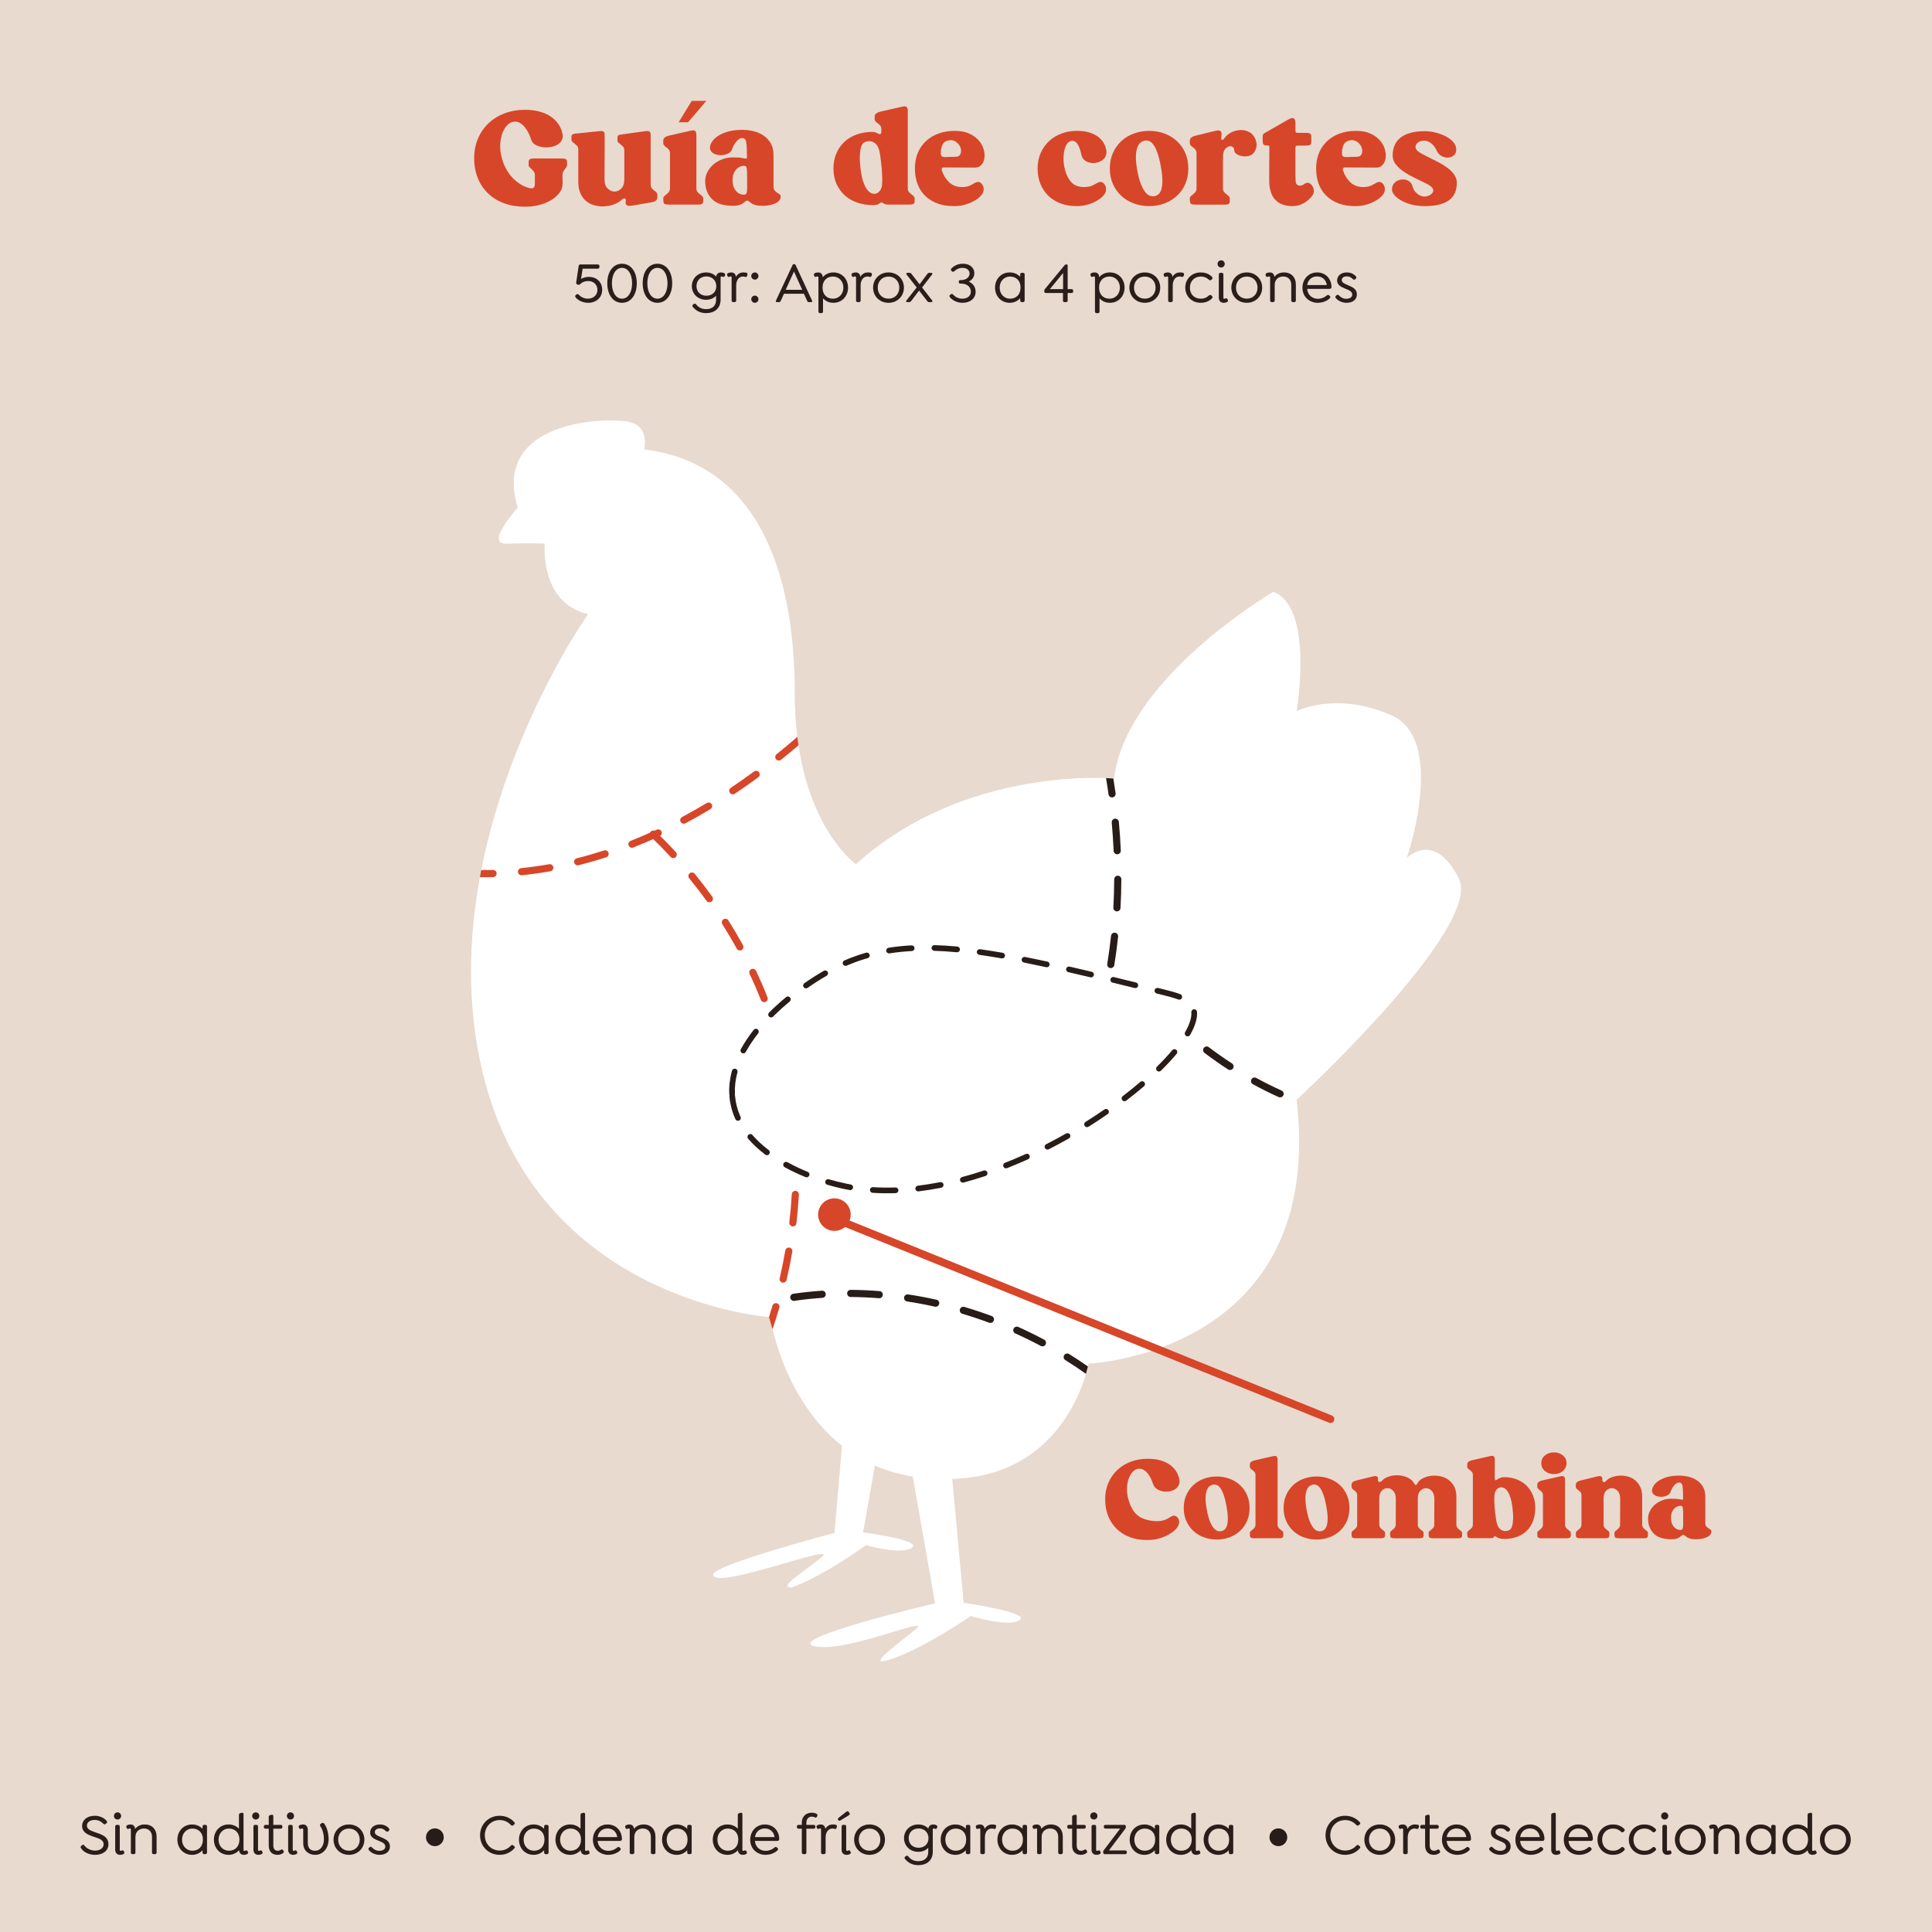 <svg viewBox="0 0 1000 1000" xmlns="http://www.w3.org/2000/svg" id="Capa_1"><rect stroke-width="0" fill="#e8dacf" height="1044.77" width="1044.77" y="-30.04" x="-30.74"></rect><path stroke-width="0" fill="#fff" d="M671.12,569.28c15.31,131.47-107.71,136.53-107.71,136.53,0,0-10.04,57.93-70.52,59.68l5.89,64.09s34.55,5.01,28.99,8.98c-5.54,3.95-25.33-2.12-25.33-2.12,0,0-22.22,15.44-39.63,21.79-17.43,6.33,1.61-7.02,11.12-14.91,9.5-7.91-36.44,12.67-52.5,8.71-15.39-3.79,62.56-22.18,62.56-22.18l-11.55-65.61c-7.19-1.13-13.71-3.09-19.59-5.67-6.37-2.76-12.01-6.24-17.01-10.2-30.95-24.43-37.27-66.63-37.27-66.63,0,0-120.26-7.92-148.77-126.72-8.35-34.77-7.19-69.41-1.4-101l.71-3.69c14.64-74.56,54.53-131.32,54.53-131.32.23-.38.44-.78.65-1.16-25.31-5.96-22.29-36.45-22.29-36.45,0,0-8.45-.39-19.94,0-11.48.39,5.95-18.61,5.95-18.61-13.87-45.15,45.53-47.13,57.81-44.36,8.61,1.95,8.45,9.72,7.6,14.2,58.3,7.07,77.93,62.69,77.93,125.99,0,8.26.49,15.84,1.35,22.77.17,1.49.37,2.94.59,4.37,6.88,45.56,29.74,61.55,29.74,61.55,56.96-51.48,133.58-44.35,133.58-44.35,6.43-52.27,82.48-96.63,82.48-96.63,21.23,7.92,12.03,61.78,12.03,61.78,0,0,20.21-10.55,49.1,2.12,28.62,12.55,8.3,72.79,7.93,73.91.47-.48,14.46-14.35,26.92,10.57,12.66,25.35-83.96,114.57-83.96,114.57Z"></path><path stroke-width="0" fill="#fff" d="M446.73,793.19l11.31-64.1c.45-.01.87-.06,1.31-.08-.99-.02-2.03-.03-3.15-.04-4.85-.03-9.72.01-14.55.51-1.42.14-2.84.3-4.26.5l-5.46,63.47s-67.72,17.79-62.57,22.18c3.43,6.57,65.53-17.63,56.03-9.73-9.5,7.9-23.17,15.84-15.64,15.77,17.42-6.34,38.41-21.91,38.41-21.91,0,0,18.35,5.28,23.89,1.32,5.54-3.96-25.34-7.89-25.34-7.89Z"></path><path stroke-width="0" fill="#281c19" d="M532.9,598.05c-.33-.74-1.19-1.06-1.93-.74h-.02c-3.56,1.61-7.2,3.16-10.78,4.56-.75.27-1.12,1.16-.83,1.91.3.76,1.14,1.13,1.91.84,2.62-1.03,5.28-2.14,7.93-3.29,1-.44,2-.87,2.98-1.33.74-.33,1.07-1.21.74-1.95ZM553.82,587.25c-.39-.7-1.29-.95-2.01-.55-3.4,1.93-6.87,3.79-10.32,5.55-.71.37-1.01,1.26-.64,1.98.36.69,1.19.98,1.9.68.04-.01.06-.02.09-.04,3.49-1.77,6.99-3.67,10.43-5.62.7-.39.96-1.29.55-2.01ZM511.04,606.8c-.26-.76-1.1-1.18-1.87-.92-3.74,1.24-7.5,2.38-11.18,3.36-.79.21-1.26,1.01-1.05,1.8.21.79,1.02,1.26,1.8,1.05,3.74-1.01,7.56-2.16,11.37-3.42.04-.01.09-.02.12-.04.69-.31,1.05-1.1.81-1.82ZM573.71,574.63c-.47-.68-1.39-.84-2.06-.37-3.16,2.19-6.45,4.36-9.78,6.44-.69.43-.9,1.34-.47,2.03.39.62,1.18.85,1.83.57.07-.04.14-.06.2-.11,3.36-2.11,6.69-4.3,9.89-6.52.68-.47.84-1.38.38-2.04ZM488.34,613.04c-.16-.8-.94-1.32-1.74-1.16-3.88.76-7.75,1.39-11.52,1.85-.81.09-1.38.83-1.28,1.64.1.8.83,1.38,1.64,1.28,3.83-.47,7.78-1.1,11.74-1.87.1-.02.21-.06.3-.1.63-.27,1-.95.86-1.64ZM592.3,560.16c-.53-.63-1.47-.69-2.08-.16-2.87,2.46-5.92,4.94-9.09,7.36-.65.49-.76,1.42-.27,2.06.42.55,1.14.73,1.75.46.11-.05.21-.1.31-.18,3.21-2.45,6.31-4.96,9.22-7.46.62-.53.69-1.45.16-2.07ZM463.48,614.63c-3.95.14-7.86.07-11.63-.16-.81-.06-1.52.55-1.56,1.37-.05.81.57,1.51,1.38,1.56,3.85.26,7.87.31,11.91.17.2,0,.38-.05.54-.12.54-.23.9-.78.89-1.39-.02-.81-.71-1.45-1.53-1.43ZM608.83,543.4c-.63-.53-1.55-.44-2.07.18-2.3,2.75-4.96,5.6-7.93,8.52-.58.57-.58,1.5-.01,2.08.44.44,1.1.55,1.64.32.16-.07.31-.17.44-.31,3.03-2.98,5.76-5.91,8.12-8.73.52-.62.44-1.55-.18-2.07ZM440.33,613.08c-.57-.1-1.13-.21-1.7-.31-3.13-.63-6.35-1.42-9.61-2.38-.78-.22-1.59.22-1.82,1-.23.78.21,1.6,1,1.82,3.33.99,6.65,1.81,9.86,2.44.58.11,1.16.22,1.75.33.3.05.59.01.84-.1.44-.2.78-.59.86-1.1.15-.8-.38-1.56-1.18-1.71ZM619.57,523.74c-.06-.81-.78-1.42-1.59-1.34-.8.06-1.4.78-1.34,1.59.22,2.64-.89,6.17-3.2,10.22-.41.71-.16,1.61.55,2.01.42.25.9.26,1.32.07.27-.12.52-.33.69-.62,2.64-4.63,3.84-8.65,3.57-11.93ZM418.05,606.55c-3.68-1.51-7.2-3.19-10.48-5-.7-.38-1.6-.12-2,.58-.39.71-.14,1.61.58,2.01,1.19.67,2.43,1.31,3.68,1.93,1.18.58,2.39,1.16,3.62,1.71,1.15.5,2.3,1.01,3.49,1.49.38.16.79.14,1.15-.01.33-.15.62-.42.78-.79.31-.76-.06-1.61-.81-1.92ZM610.92,514.58c-2.7-1.01-6.02-1.86-9.48-2.71l-2.02-.5c-.79-.2-1.59.28-1.79,1.07-.18.79.3,1.59,1.08,1.79l2.02.5c3.37.83,6.6,1.65,9.15,2.6.38.15.76.12,1.11-.02.36-.15.64-.44.79-.84.28-.76-.1-1.6-.86-1.88ZM397.88,595.28c-3.23-2.45-6.05-5.07-8.4-7.78-.54-.62-1.47-.68-2.08-.15s-.68,1.47-.15,2.07c2.49,2.87,5.46,5.63,8.84,8.2.44.34,1.01.39,1.48.18.22-.1.43-.25.58-.46.49-.65.37-1.58-.27-2.07ZM587.99,508.54c-3.9-.96-7.72-1.9-11.44-2.8-.79-.2-1.59.3-1.77,1.08-.2.79.28,1.59,1.08,1.77,3.72.91,7.52,1.84,11.43,2.8.32.09.65.05.94-.07.41-.18.73-.54.84-1,.2-.79-.28-1.59-1.07-1.79ZM565.09,502.99c-3.93-.94-7.75-1.82-11.48-2.68-.79-.18-1.58.32-1.76,1.11-.18.79.32,1.58,1.11,1.76,3.72.85,7.54,1.75,11.45,2.68.32.07.64.04.92-.09.41-.18.74-.54.85-1.01.18-.79-.31-1.59-1.1-1.77ZM383.29,578.03l-.23-.53c-1.44-3.3-2.32-6.77-2.6-10.31-.01-.18-.06-.34-.12-.51.05-.16.07-.33.06-.5-.17-3.63.26-7.39,1.31-11.17.21-.79-.25-1.6-1.03-1.81-.79-.22-1.6.25-1.81,1.02-1.12,4.09-1.59,8.17-1.4,12.11.01.18.06.37.14.54-.05.17-.07.36-.06.55.31,3.85,1.26,7.65,2.83,11.26l.26.57c.33.74,1.19,1.06,1.92.74.01,0,.02,0,.02-.01.74-.33,1.07-1.21.73-1.95ZM542.11,497.73c-4.04-.87-7.92-1.69-11.55-2.4-.79-.16-1.56.36-1.72,1.16-.16.8.36,1.56,1.16,1.72,3.61.73,7.48,1.53,11.49,2.4.32.07.63.02.9-.09.42-.18.75-.55.86-1.05.17-.79-.33-1.58-1.13-1.75ZM518.96,493.16c-4.08-.71-8.01-1.33-11.68-1.85-.8-.11-1.55.46-1.66,1.26-.11.81.46,1.55,1.26,1.66,3.63.51,7.54,1.12,11.58,1.82.3.05.58.01.84-.1.44-.18.78-.59.86-1.1.15-.8-.39-1.56-1.19-1.7ZM392.18,532.8c-.64-.5-1.58-.39-2.07.25-2.6,3.33-4.84,6.69-6.65,10-.39.71-.14,1.6.58,2,.42.22.9.23,1.29.06.3-.14.54-.34.7-.65,1.74-3.17,3.89-6.39,6.39-9.59.5-.64.38-1.56-.25-2.06ZM495.52,489.93c-4.11-.37-8.09-.63-11.84-.73-.81-.02-1.49.62-1.51,1.42-.02.81.62,1.5,1.43,1.52,3.68.11,7.6.36,11.65.74.26.01.51-.02.73-.12.48-.21.83-.67.87-1.22.07-.8-.52-1.53-1.33-1.6ZM408.94,516.3c-.52-.63-1.45-.73-2.07-.2-2.35,1.95-4.61,3.94-6.72,5.96-.71.68-1.42,1.37-2.09,2.06-.58.58-.58,1.5,0,2.08.44.44,1.08.54,1.63.31.16-.07.32-.17.46-.31.34-.34.7-.7,1.06-1.06,2.35-2.29,4.89-4.56,7.55-6.77.63-.52.71-1.45.2-2.07ZM471.8,489.32c-4.09.22-8.07.63-11.85,1.23-.8.14-1.35.89-1.22,1.69.12.8.87,1.34,1.67,1.22,3.68-.58,7.56-.99,11.55-1.19.18-.01.35-.05.51-.12.55-.23.92-.8.89-1.43-.05-.81-.74-1.43-1.55-1.39ZM428.4,503.05c-.41-.71-1.31-.95-2.01-.54-3.35,1.93-6.72,4.08-10.05,6.39-.67.47-.83,1.38-.37,2.04.42.59,1.17.79,1.8.52.09-.04.17-.09.26-.15,3.25-2.27,6.55-4.37,9.83-6.26.7-.41.95-1.31.54-2.01ZM450.11,494.12c-.22-.78-1.03-1.23-1.81-1.01-3.82,1.1-7.6,2.44-11.24,4.01h-.01c-.74.32-1.08,1.18-.76,1.93.32.74,1.18,1.08,1.93.76,3.53-1.51,7.19-2.82,10.89-3.88.07-.01.14-.04.19-.06.67-.3,1.03-1.03.83-1.76Z"></path><path stroke-width="0" fill="#d74629" d="M286.39,448.82c-.18-1.01-1.15-1.68-2.14-1.5-4.83.86-9.69,1.54-14.5,2.03-1.01.1-1.75,1.01-1.65,2.02.1.96.9,1.66,1.83,1.66.07,0,.14,0,.2-.01,4.88-.49,9.85-1.19,14.75-2.06,1.01-.18,1.67-1.15,1.5-2.14ZM314.96,441.39c-.31-.97-1.35-1.5-2.33-1.19-4.67,1.51-9.4,2.88-14.08,4.06-.99.25-1.59,1.24-1.34,2.24.21.84.96,1.39,1.8,1.39.15,0,.3-.01.44-.06,4.75-1.19,9.58-2.57,14.32-4.11.97-.32,1.5-1.35,1.18-2.33ZM342.36,430.34c-.43-.92-1.53-1.33-2.45-.9-4.47,2.08-9.02,4.03-13.49,5.79-.95.38-1.4,1.45-1.03,2.4.28.73.99,1.17,1.72,1.17.22,0,.46-.05.68-.14,4.53-1.79,9.14-3.77,13.67-5.87.94-.43,1.33-1.53.9-2.45ZM368.36,416.27c-.52-.87-1.65-1.16-2.53-.63-4.24,2.54-8.53,4.98-12.78,7.24-.9.48-1.24,1.6-.76,2.5.33.62.97.97,1.63.97.3,0,.59-.06.87-.21,4.3-2.3,8.66-4.77,12.94-7.34.87-.53,1.16-1.66.63-2.54ZM392.87,399.72c-.6-.83-1.76-1-2.57-.39-3.98,2.92-8.03,5.76-12.04,8.44-.85.57-1.08,1.71-.52,2.56.36.54.95.83,1.54.83.36,0,.71-.1,1.02-.31,4.06-2.71,8.17-5.59,12.18-8.53.83-.6,1-1.76.39-2.59ZM412.7,381.4c-3.52,3.07-7.13,6.07-10.74,8.97-.8.64-.92,1.8-.28,2.6.37.46.9.69,1.44.69.41,0,.81-.14,1.16-.41,3.02-2.43,6.05-4.93,9.02-7.48-.22-1.43-.42-2.88-.59-4.37ZM255.15,450.29c-2.01.05-4.03.07-6.06.05l-.71,3.69c.65.01,1.31.01,1.96.01,1.65,0,3.29-.02,4.91-.06,1.02-.02,1.82-.87,1.8-1.9-.02-1.02-.86-1.82-1.9-1.8Z"></path><path stroke-width="0" fill="#d74629" d="M408.6,645.75c-.99-.17-1.95.51-2.13,1.51-.83,4.79-1.81,9.63-2.91,14.38-.23.99.38,1.99,1.38,2.21.11.03.23.05.34.05.87.03,1.67-.55,1.86-1.42,1.12-4.83,2.11-9.73,2.96-14.59.17-1-.49-1.97-1.51-2.14ZM411.77,616.37h-.04c-.89-.03-1.65.55-1.86,1.37-.03.12-.05.25-.05.37-.28,4.85-.7,9.76-1.26,14.62-.12,1.02.61,1.93,1.62,2.04.05.01.1.02.15.02.95.04,1.79-.67,1.9-1.64.51-4.5.92-9.06,1.2-13.56.04-.43.06-.85.08-1.27.05-1.02-.72-1.89-1.74-1.95ZM397.25,516.18c-1.81-4.59-3.81-9.19-5.91-13.67-.43-.92-1.54-1.31-2.46-.88-.93.43-1.33,1.53-.89,2.46,2.08,4.4,4.04,8.93,5.82,13.45.28.7.94,1.14,1.66,1.17.25,0,.49-.03.74-.13.95-.37,1.41-1.45,1.04-2.4ZM384.59,489.24c-2.38-4.33-4.93-8.64-7.57-12.83-.55-.86-1.7-1.12-2.55-.58-.86.55-1.12,1.7-.58,2.55,2.61,4.12,5.11,8.36,7.45,12.63.32.59.93.93,1.55.96.32.01.66-.06.96-.22.89-.5,1.22-1.62.73-2.51ZM368.66,464.09c-2.88-4-5.94-7.97-9.07-11.8-.65-.8-1.81-.91-2.6-.27-.79.65-.91,1.81-.26,2.6,3.09,3.78,6.1,7.68,8.95,11.62.34.48.87.75,1.43.77.39.01.8-.09,1.15-.35.84-.6,1.01-1.75.42-2.57ZM349.82,441.04c-3.35-3.62-6.85-7.21-10.41-10.63-.74-.71-1.91-.69-2.61.05-.71.73-.69,1.9.05,2.6,3.5,3.38,6.95,6.9,10.27,10.49.34.37.8.57,1.28.59.47.02.94-.14,1.32-.49.74-.69.8-1.86.1-2.61ZM399.85,688h0c1.26-3.66,2.44-7.38,3.52-11.13.28-.97-.27-2-1.26-2.29-.97-.27-2.01.28-2.29,1.27-.58,1.97-1.17,3.93-1.8,5.87l1.82,6.28Z"></path><path stroke-width="0" fill="#281c19" d="M577.1,482.75c-1.01-.11-1.92.63-2.03,1.64-.52,4.86-1.18,9.75-1.96,14.56-.16,1,.53,1.95,1.53,2.12.1.01.21.02.3.02.9,0,1.67-.65,1.82-1.56.79-4.85,1.45-9.82,1.98-14.73.11-1.02-.62-1.93-1.64-2.04ZM578.57,453.26h-.01c-1.01,0-1.84.83-1.85,1.84-.02,4.9-.17,9.84-.44,14.68-.06,1.01.73,1.88,1.75,1.95h.1c.97,0,1.79-.76,1.85-1.75.27-4.9.42-9.9.44-14.85.01-1.02-.81-1.86-1.84-1.86ZM579.12,425.42c-.1-1.02-1-1.76-2.01-1.68-1.02.09-1.77.99-1.68,2.01.44,4.89.78,9.82.99,14.66.05,1,.86,1.77,1.85,1.77.02,0,.05,0,.09-.01,1.01-.04,1.81-.9,1.76-1.92-.21-4.9-.55-9.89-1-14.83ZM577.43,410.66c-.36-2.55-.74-5.12-1.16-7.71h-.1l-3.56-.2h-.12c.47,2.82.89,5.63,1.27,8.41.14.92.92,1.59,1.83,1.59.09,0,.16,0,.25-.01,1.01-.15,1.72-1.07,1.59-2.08Z"></path><path stroke-width="0" fill="#281c19" d="M637.67,550.43c-4.06-2.62-8.09-5.46-11.98-8.41-.81-.62-1.97-.46-2.59.36s-.47,1.97.34,2.59c3.97,3,8.08,5.89,12.21,8.57.32.21.67.3,1.01.3.6,0,1.19-.3,1.55-.84.55-.86.31-2-.54-2.56ZM663.34,564.47c-4.41-1.98-8.82-4.19-13.1-6.53-.89-.49-2.02-.16-2.5.74-.49.89-.16,2.01.73,2.5,4.37,2.39,8.85,4.63,13.35,6.66.25.11.51.16.76.16.7,0,1.38-.41,1.69-1.08.42-.94,0-2.03-.92-2.45Z"></path><path stroke-width="0" fill="#281c19" d="M539.58,696.87c-.29,0-.59-.07-.87-.22-4.3-2.29-8.73-4.47-13.16-6.45-.93-.42-1.35-1.51-.93-2.44.42-.93,1.51-1.35,2.44-.93,4.5,2.02,9,4.23,13.38,6.57.9.48,1.24,1.6.76,2.5-.33.62-.97.98-1.63.98ZM512.64,684.76c-.21,0-.43-.04-.64-.12-4.57-1.7-9.25-3.26-13.9-4.63-.98-.29-1.54-1.32-1.25-2.3.29-.98,1.32-1.54,2.3-1.25,4.73,1.4,9.49,2.99,14.14,4.71.96.35,1.44,1.42,1.09,2.37-.28.75-.98,1.21-1.73,1.21ZM484.31,676.37c-.13,0-.27-.01-.4-.04-4.76-1.06-9.61-1.97-14.4-2.69-1.01-.15-1.7-1.09-1.55-2.1.15-1.01,1.1-1.7,2.1-1.55,4.88.74,9.81,1.66,14.66,2.74,1,.22,1.62,1.21,1.4,2.2-.19.86-.96,1.45-1.8,1.45ZM410.86,673.33c-.9,0-1.69-.66-1.83-1.58-.15-1.01.55-1.95,1.56-2.1,4.87-.71,9.86-1.25,14.84-1.58,1.02-.1,1.9.7,1.97,1.72.07,1.02-.7,1.9-1.72,1.97-4.88.33-9.77.85-14.55,1.55-.09.01-.18.02-.27.02ZM455.09,671.96s-.1,0-.15,0c-4.87-.39-9.79-.6-14.63-.64-1.02,0-1.84-.84-1.83-1.86,0-1.02.79-1.84,1.86-1.83,4.92.03,9.94.25,14.9.65,1.02.08,1.78.97,1.69,1.99-.08.97-.89,1.7-1.84,1.7ZM562.1,711.09c-3.49-2.48-7.08-4.85-10.69-7.11-.87-.54-1.13-1.67-.59-2.55.53-.86,1.67-1.12,2.54-.59,3.29,2.04,6.55,4.2,9.74,6.44l-1,3.81Z"></path><path stroke-width="0" fill="#d74629" d="M291.11,90.93c0,.47.01,1.04.04,1.71.03.67.04,1.34.04,2.02s-.05,1.33-.16,1.98c-.1.65-.28,1.2-.54,1.67-.47.93-1.19,1.9-2.17,2.91-.98,1.01-2.25,1.94-3.8,2.79-1.55.85-3.39,1.56-5.51,2.13-2.12.57-4.57.85-7.37.85-3.93,0-7.51-.6-10.74-1.78-3.23-1.19-6-2.89-8.3-5.12-2.3-2.22-4.07-4.87-5.31-7.95-1.24-3.08-1.86-6.5-1.86-10.27s.67-7.2,2.02-10.27c1.34-3.08,3.19-5.71,5.54-7.91,2.35-2.2,5.13-3.89,8.34-5.08,3.2-1.19,6.64-1.78,10.31-1.78,3,0,5.65.34,7.95,1.01,2.3.67,4.25,1.59,5.85,2.75,1.6,1.16,2.88,2.51,3.84,4.03.96,1.53,1.59,3.14,1.9,4.85.21,1.09.1,2.05-.31,2.91-.41.85-1.03,1.58-1.86,2.17-.83.59-1.8,1.03-2.91,1.32-1.11.28-2.26.43-3.45.43-1.81,0-3.46-.35-4.96-1.05-1.5-.7-2.46-1.8-2.87-3.3-.31-.98-.72-2-1.24-3.06-.52-1.06-1.12-2.03-1.82-2.91-.7-.88-1.49-1.6-2.36-2.17-.88-.57-1.84-.85-2.87-.85-.62,0-1.22.1-1.78.31-.98.36-1.94,1.12-2.87,2.29s-1.67,2.64-2.21,4.42c-.54,1.78-.8,3.87-.78,6.24.03,2.38.53,4.94,1.51,7.68.57,1.6,1.32,3.17,2.25,4.69.93,1.53,2.02,2.88,3.26,4.07,1.24,1.19,2.6,2.21,4.07,3.06,1.47.85,3.01,1.43,4.61,1.74.67.1,1.21,0,1.63-.31.41-.31.62-1.11.62-2.4v-3.8c0-.88-.17-1.56-.5-2.05-.34-.49-.71-.92-1.12-1.28-.41-.36-.79-.71-1.12-1.05-.34-.33-.5-.81-.5-1.43s.01-1.14.04-1.55c.03-.41.14-.74.35-.97.21-.23.52-.39.93-.47.41-.08,1.01-.12,1.78-.12h13.72c.78,0,1.37.04,1.78.12.41.08.72.23.93.47.21.23.32.56.35.97.03.42.04.93.04,1.55s-.13,1.1-.39,1.43c-.26.34-.53.69-.81,1.05-.28.36-.56.79-.81,1.28-.26.49-.39,1.18-.39,2.05Z"></path><path stroke-width="0" fill="#d74629" d="M333.83,67.9c.72-.1,1.29-.12,1.71-.04.41.08.71.23.89.47.18.23.28.56.31.97.03.42.04.93.04,1.55v24.58c0,.83.18,1.47.54,1.94.36.46.76.85,1.2,1.16.44.31.84.65,1.2,1.01.36.36.54.85.54,1.47,0,.52-.01.97-.04,1.36-.03.39-.14.74-.35,1.05-.21.31-.56.58-1.05.81-.49.23-1.18.43-2.05.58l-10.16,1.71c-.72.1-1.28.09-1.67-.04-.39-.13-.67-.34-.85-.62-.18-.28-.27-.59-.27-.93s.03-.63.08-.89c.16-.88-.08-1.32-.7-1.32-.52,0-1.06.28-1.63.85-.88.88-2.2,1.64-3.95,2.29-1.76.65-3.67.97-5.74.97-1.55,0-3.08-.22-4.57-.66-1.5-.44-2.84-1.16-4.03-2.17-1.19-1.01-2.15-2.33-2.87-3.96-.72-1.63-1.09-3.66-1.09-6.09v-16.36c0-.88-.18-1.54-.54-1.98-.36-.44-.78-.83-1.24-1.16-.47-.34-.88-.67-1.24-1.01-.36-.33-.54-.81-.54-1.43s.01-1.1.04-1.43c.03-.33.13-.61.31-.81.18-.21.48-.36.89-.47.41-.1.98-.18,1.71-.23l11.32-1.16c.72-.1,1.29-.12,1.71-.04.41.08.71.23.89.47.18.23.28.56.31.97.03.42.04.93.04,1.55v5.58l-.08,16.13c-.05,2.22.48,3.88,1.59,4.96,1.11,1.08,2.31,1.63,3.61,1.63s2.39-.52,3.45-1.55c1.06-1.03,1.59-2.61,1.59-4.73v-14.89c0-.88-.18-1.54-.54-1.98-.36-.44-.78-.83-1.24-1.16-.47-.34-.88-.67-1.24-1.01-.36-.33-.54-.81-.54-1.43s.01-1.1.04-1.43c.03-.33.13-.61.31-.81.18-.21.48-.35.89-.43.41-.08.98-.17,1.71-.27l11.32-1.55Z"></path><path stroke-width="0" fill="#d74629" d="M343.29,102.95c0-.62.18-1.1.54-1.43.36-.34.76-.67,1.2-1.01.44-.34.84-.74,1.2-1.2.36-.47.54-1.11.54-1.94v-17.91c0-.88-.18-1.54-.54-1.98-.36-.44-.76-.81-1.2-1.12-.44-.31-.84-.65-1.2-1.01-.36-.36-.54-.85-.54-1.47,0-.52.01-.97.04-1.36.03-.39.16-.72.39-1.01.23-.28.58-.54,1.05-.78.47-.23,1.14-.45,2.02-.66l10.93-2.48c.72-.16,1.27-.17,1.63-.04.36.13.62.34.78.62.16.29.24.61.27.97.03.36.04.67.04.93v27.29c0,.83.18,1.47.54,1.94.36.46.78.87,1.24,1.2.47.34.88.67,1.24,1.01.36.34.54.81.54,1.43s-.01,1.11-.04,1.47c-.03.36-.13.66-.31.89-.18.23-.48.39-.89.47-.41.08-.98.12-1.71.12h-14.81c-1.45,0-2.3-.19-2.56-.58-.26-.39-.39-1.17-.39-2.36Z"></path><path stroke-width="0" fill="#d74629" d="M384.16,71.47c-.98,0-1.97.57-2.95,1.71-.98,1.14-1.76,2.51-2.33,4.11-.36,1.03-1.11,1.8-2.25,2.29-1.14.49-2.33.74-3.57.74s-2.3-.23-3.33-.7c-1.03-.47-1.73-1.16-2.09-2.09-.31-.78-.23-1.76.23-2.95.47-1.19,1.36-2.33,2.68-3.41s3.1-2.02,5.35-2.79c2.25-.78,5.03-1.16,8.34-1.16,1.96,0,3.92.23,5.85.7,1.94.47,3.67,1.23,5.2,2.29,1.52,1.06,2.75,2.4,3.68,4.03.93,1.63,1.4,3.61,1.4,5.93v16.44c0,.83.19,1.47.58,1.94.39.46.81.85,1.28,1.16.47.31.89.59,1.28.85.39.26.58.62.58,1.09,0,.98-.32,1.78-.97,2.4-.65.62-1.45,1.11-2.4,1.47-.96.36-1.95.62-2.99.78-1.03.16-1.94.23-2.71.23-.88,0-1.63-.03-2.25-.08-.62-.05-1.19-.16-1.71-.31-.72-.21-1.31-.44-1.74-.7-.44-.26-.8-.5-1.09-.74-.28-.23-.53-.44-.74-.62-.21-.18-.44-.27-.7-.27-.36,0-.7.14-1.01.43-.31.28-.7.59-1.16.93-.47.34-1.1.65-1.9.93-.8.28-1.9.43-3.3.43-4.96,0-8.61-1.17-10.93-3.53-2.33-2.35-3.49-5.44-3.49-9.27,0-1.55.36-3.06,1.09-4.54.72-1.47,1.72-2.78,2.99-3.92,1.27-1.14,2.79-2.05,4.57-2.75,1.78-.7,3.71-1.05,5.78-1.05,2.17,0,3.76.1,4.77.31,1.01.21,1.69.31,2.05.31.26,0,.39-.21.39-.62,0-3.57-.12-6.12-.35-7.68s-.94-2.33-2.13-2.33ZM379.19,93.33c0,1.55.23,2.82.7,3.8.47.98,1.01,1.74,1.63,2.29s1.25.91,1.9,1.09c.65.18,1.18.27,1.59.27.47,0,.81-.09,1.05-.27.23-.18.4-.54.5-1.09.1-.54.16-1.29.16-2.25v-3.76c0-1.6-.01-2.89-.04-3.88-.03-.98-.08-1.74-.16-2.29s-.23-.92-.47-1.12c-.23-.21-.58-.31-1.05-.31-.41,0-.94.1-1.59.31-.65.21-1.28.58-1.9,1.12s-1.16,1.31-1.63,2.29c-.47.98-.7,2.25-.7,3.8Z"></path><path stroke-width="0" fill="#d74629" d="M431.38,87.36c0-2.95.5-5.59,1.51-7.95,1.01-2.35,2.4-4.35,4.19-6.01,1.78-1.65,3.9-2.92,6.36-3.8,2.46-.88,5.1-1.32,7.95-1.32,1.03,0,1.87.19,2.52.58.65.39,1.18.58,1.59.58.47,0,.7-.59.7-1.78v-.62c0-.88-.18-1.54-.54-1.98-.36-.44-.76-.81-1.2-1.12-.44-.31-.84-.65-1.2-1.01-.36-.36-.54-.85-.54-1.47,0-.52.01-.97.04-1.36.03-.39.15-.72.39-1.01.23-.28.58-.54,1.05-.78s1.14-.45,2.02-.66l10.93-2.48c.72-.16,1.27-.17,1.63-.04.36.13.62.34.78.62.15.28.24.61.27.97.03.36.04.67.04.93v39.7c0,.83.18,1.47.54,1.94.36.46.78.87,1.24,1.2.46.34.88.67,1.24,1.01.36.34.54.81.54,1.43s-.01,1.11-.04,1.47c-.03.36-.13.66-.31.89-.18.23-.48.39-.89.47-.41.08-.98.12-1.71.12h-10.55c-.67,0-1.2-.05-1.59-.16-.39-.1-.7-.23-.93-.39s-.43-.28-.58-.39c-.16-.1-.36-.16-.62-.16s-.47.08-.62.23c-.15.15-.35.31-.58.46-.23.16-.59.31-1.09.46-.49.16-1.2.23-2.13.23-2.84,0-5.52-.43-8.03-1.28-2.51-.85-4.67-2.09-6.47-3.72-1.81-1.63-3.24-3.61-4.3-5.93-1.06-2.33-1.59-4.96-1.59-7.91ZM456.42,96.51c.16-.98.23-2.16.23-3.53s-.08-3.14-.23-5.31c-.21-2.22-.45-4.39-.74-6.51-.28-2.12-.63-3.67-1.05-4.65-.47-1.19-1.23-2.11-2.29-2.75-1.06-.65-2.24-.84-3.53-.58-.62.1-1.21.35-1.78.74-.57.39-1.02,1.12-1.36,2.21-.34,1.08-.54,2.6-.62,4.54s.09,4.51.5,7.71c.31,2.22.72,4.1,1.24,5.62.52,1.53,1.09,2.75,1.71,3.68.62.93,1.28,1.6,1.98,2.02.7.41,1.38.62,2.05.62.93,0,1.76-.36,2.48-1.09.72-.72,1.19-1.63,1.4-2.71Z"></path><path stroke-width="0" fill="#d74629" d="M508.68,99.93c-.36.72-.98,1.47-1.86,2.25-.88.78-1.97,1.5-3.26,2.17-1.29.67-2.74,1.23-4.34,1.67-1.6.44-3.31.66-5.12.66-3.26.05-6.16-.39-8.72-1.32-2.56-.93-4.72-2.25-6.47-3.95-1.76-1.71-3.09-3.76-3.99-6.17-.9-2.4-1.36-5.08-1.36-8.03s.49-5.61,1.47-7.99c.98-2.38,2.38-4.42,4.19-6.13,1.81-1.71,3.98-3.02,6.51-3.95,2.53-.93,5.32-1.4,8.37-1.4s5.52.47,7.56,1.4c2.04.93,3.68,2.11,4.92,3.53,1.24,1.42,2.09,2.96,2.56,4.61s.59,3.18.39,4.57c-.21,1.4-.72,2.56-1.55,3.49-.83.93-1.91,1.4-3.26,1.4l-16.13-.08c-.67,0-1.05.21-1.12.62-.08.41-.07.78.04,1.08.88,2.48,2.17,4.51,3.88,6.09,1.71,1.58,3.9,2.37,6.59,2.37,1.76,0,3.23-.31,4.42-.93,1.19-.62,1.99-1.06,2.4-1.32.52-.26.98-.39,1.4-.39.57,0,1.07.18,1.51.54.44.36.79.81,1.05,1.36.26.54.39,1.16.39,1.86s-.16,1.36-.47,1.98ZM494.49,81.16c1.4,0,2.29-.52,2.68-1.55.39-1.03.37-2.12-.04-3.26-.41-1.14-1.19-2.12-2.33-2.95-1.14-.83-2.48-1.06-4.03-.7-1.45.31-2.44,1.07-2.99,2.29-.54,1.22-.81,2.5-.81,3.84v.81c0,.29.05.56.16.81.1.26.31.47.62.62.31.16.8.23,1.47.23l5.27-.16Z"></path><path stroke-width="0" fill="#d74629" d="M551.25,87.98c.72,2.69,1.85,4.83,3.37,6.44,1.52,1.6,3.71,2.4,6.55,2.4,1.81,0,3.32-.31,4.54-.93,1.21-.62,2.03-1.06,2.44-1.32.52-.26.98-.39,1.4-.39.57,0,1.07.18,1.51.54.44.36.79.81,1.05,1.36.26.54.39,1.16.39,1.86s-.15,1.36-.46,1.98c-.36.72-.98,1.47-1.86,2.25-.88.78-1.96,1.5-3.26,2.17-1.29.67-2.74,1.23-4.34,1.67-1.6.44-3.31.66-5.12.66-3.05.05-5.83-.39-8.34-1.32-2.51-.93-4.65-2.25-6.44-3.95-1.78-1.71-3.17-3.76-4.15-6.17-.98-2.4-1.47-5.08-1.47-8.03s.53-5.61,1.59-7.99c1.06-2.38,2.49-4.42,4.3-6.13,1.81-1.71,3.97-3.02,6.47-3.95,2.51-.93,5.18-1.4,8.03-1.4,2.33,0,4.38.26,6.16.78,1.78.52,3.3,1.23,4.54,2.13,1.24.91,2.22,1.94,2.95,3.1.72,1.16,1.21,2.42,1.47,3.76.21,1.09.16,2.07-.15,2.95-.31.88-.8,1.6-1.47,2.17-.67.57-1.46,1.01-2.36,1.32-.91.31-1.82.47-2.75.47-1.4,0-2.69-.35-3.88-1.05-1.19-.7-1.94-1.8-2.25-3.3-.16-.78-.38-1.63-.66-2.56-.28-.93-.63-1.76-1.05-2.48-.41-.72-.93-1.3-1.55-1.74-.62-.44-1.37-.53-2.25-.27-.67.15-1.31.65-1.9,1.47-.59.83-1.05,1.91-1.36,3.26-.31,1.34-.47,2.88-.47,4.61s.26,3.61.78,5.62Z"></path><path stroke-width="0" fill="#d74629" d="M574.44,87.21c0-2.95.53-5.61,1.59-7.99,1.06-2.38,2.49-4.42,4.3-6.13,1.81-1.71,3.97-3.02,6.47-3.95,2.51-.93,5.18-1.4,8.03-1.4s5.49.47,7.95,1.4c2.45.93,4.6,2.25,6.44,3.95,1.83,1.71,3.27,3.75,4.3,6.13,1.03,2.38,1.55,5.04,1.55,7.99s-.52,5.61-1.55,7.99c-1.03,2.38-2.47,4.42-4.3,6.12-1.84,1.71-3.98,3.02-6.44,3.96-2.46.93-5.11,1.4-7.95,1.4s-5.52-.46-8.03-1.4c-2.51-.93-4.67-2.25-6.47-3.96-1.81-1.71-3.24-3.75-4.3-6.12-1.06-2.38-1.59-5.04-1.59-7.99ZM588.63,88.14c.52,2.84,1.12,5.16,1.82,6.94.7,1.78,1.43,3.18,2.21,4.19s1.56,1.67,2.37,1.98c.8.31,1.56.41,2.29.31.83-.1,1.58-.43,2.25-.97.67-.54,1.19-1.4,1.55-2.56.36-1.16.54-2.69.54-4.58s-.26-4.25-.78-7.09c-.52-2.89-1.1-5.26-1.74-7.1-.65-1.83-1.33-3.26-2.05-4.26-.72-1.01-1.47-1.67-2.25-1.98-.78-.31-1.58-.39-2.4-.23-.72.16-1.42.49-2.09,1.01-.67.52-1.23,1.36-1.67,2.52-.44,1.16-.69,2.7-.74,4.61-.05,1.91.18,4.32.7,7.21Z"></path><path stroke-width="0" fill="#d74629" d="M618.79,105.9c-1.45,0-2.3-.19-2.56-.58-.26-.39-.39-1.17-.39-2.36,0-.62.18-1.1.54-1.43.36-.34.76-.67,1.2-1.01.44-.34.84-.74,1.2-1.2.36-.47.54-1.11.54-1.94v-17.91c0-.88-.18-1.54-.54-1.98-.36-.44-.76-.81-1.2-1.12-.44-.31-.84-.65-1.2-1.01-.36-.36-.54-.85-.54-1.47,0-.52.01-.96.04-1.32.03-.36.16-.7.39-1.01.23-.31.58-.58,1.05-.81.47-.23,1.14-.45,2.02-.66l10.16-2.48c.72-.16,1.28-.17,1.67-.04.39.13.67.34.85.62.18.29.27.61.27.97s-.03.67-.08.93c-.1.57-.13,1.1-.08,1.59.05.49.21.74.47.74.36,0,.78-.33,1.24-1.01.93-1.29,2.17-2.3,3.72-3.02s3.15-1.09,4.81-1.09,3.1.4,4.5,1.2c1.4.8,2.43,2.13,3.1,3.99.57,1.5.61,2.97.12,4.42-.49,1.45-1.2,2.48-2.13,3.1-.93.62-2.12.93-3.57.93-1.34,0-2.61-.3-3.8-.89-1.19-.59-1.78-1.41-1.78-2.44,0-.62-.21-1.1-.62-1.43-.41-.33-.91-.5-1.47-.5-.83,0-1.65.44-2.48,1.32-.83.88-1.24,2.3-1.24,4.26v16.13c0,.83.18,1.47.54,1.94.36.46.78.87,1.24,1.2s.88.67,1.24,1.01c.36.34.54.81.54,1.43s-.01,1.11-.04,1.47c-.03.36-.13.66-.31.89-.18.23-.48.39-.89.47-.41.08-.98.12-1.71.12h-14.81Z"></path><path stroke-width="0" fill="#d74629" d="M657.02,76.66c0-.41-.01-.74-.04-.97-.03-.23-.19-.35-.5-.35-1.45,0-2.3-.21-2.56-.62-.26-.41-.39-1.24-.39-2.48,0-.47.01-1.06.04-1.78.03-.72.3-1.21.81-1.47l12.56-7.21c.88-.46,1.55-.7,2.02-.7.36,0,.65.1.85.31.21.21.36.45.47.74.1.28.17.58.19.89.03.31.04.57.04.78v3.57c0,.42.05.75.16,1.01.1.26.49.39,1.16.39h3.88c.72,0,1.29.04,1.71.12.41.08.72.23.93.46.21.23.32.58.35,1.05.03.46.04,1.09.04,1.86,0,.62-.01,1.12-.04,1.51-.03.39-.13.7-.31.93-.18.23-.48.4-.89.5-.41.1-.98.16-1.71.16h-4.11c-.57,0-.9.12-1.01.35-.1.23-.16.56-.16.97v14.03c0,1.04.04,2.09.12,3.18.08,1.08.5,1.76,1.28,2.02.72.26,1.41.25,2.05-.04.65-.28,1.12-.55,1.43-.81.41-.31.85-.47,1.32-.47.57,0,1.11.21,1.63.62.52.41.93.94,1.24,1.59.31.65.47,1.36.47,2.13s-.26,1.53-.78,2.25c-1.19,1.66-2.68,2.99-4.46,3.99-1.78,1.01-3.71,1.51-5.78,1.51-4.03,0-7.07-1.15-9.11-3.45-2.04-2.3-3.04-5.72-2.99-10.27l.08-16.28Z"></path><path stroke-width="0" fill="#d74629" d="M716.34,99.93c-.36.72-.98,1.47-1.86,2.25-.88.78-1.97,1.5-3.26,2.17-1.29.67-2.74,1.23-4.34,1.67-1.6.44-3.31.66-5.12.66-3.26.05-6.16-.39-8.72-1.32-2.56-.93-4.72-2.25-6.47-3.95-1.76-1.71-3.09-3.76-3.99-6.17-.9-2.4-1.36-5.08-1.36-8.03s.49-5.61,1.47-7.99c.98-2.38,2.38-4.42,4.19-6.13,1.81-1.71,3.98-3.02,6.51-3.95,2.53-.93,5.32-1.4,8.37-1.4s5.52.47,7.56,1.4c2.04.93,3.68,2.11,4.92,3.53,1.24,1.42,2.09,2.96,2.56,4.61s.59,3.18.39,4.57c-.21,1.4-.72,2.56-1.55,3.49-.83.93-1.91,1.4-3.26,1.4l-16.13-.08c-.67,0-1.05.21-1.12.62-.08.41-.07.78.04,1.08.88,2.48,2.17,4.51,3.88,6.09,1.71,1.58,3.9,2.37,6.59,2.37,1.76,0,3.23-.31,4.42-.93,1.19-.62,1.99-1.06,2.4-1.32.52-.26.98-.39,1.4-.39.57,0,1.07.18,1.51.54.44.36.79.81,1.05,1.36.26.54.39,1.16.39,1.86s-.16,1.36-.47,1.98ZM702.15,81.16c1.4,0,2.29-.52,2.68-1.55.39-1.03.37-2.12-.04-3.26-.41-1.14-1.19-2.12-2.33-2.95-1.14-.83-2.48-1.06-4.03-.7-1.45.31-2.44,1.07-2.99,2.29-.54,1.22-.81,2.5-.81,3.84v.81c0,.29.05.56.16.81.1.26.31.47.62.62.31.16.8.23,1.47.23l5.27-.16Z"></path><path stroke-width="0" fill="#d74629" d="M741.31,97.21c-.47-.62-1.31-1.25-2.52-1.9-1.22-.65-2.59-1.33-4.11-2.05-1.53-.72-3.1-1.51-4.73-2.37-1.63-.85-3.11-1.8-4.46-2.83-1.34-1.03-2.46-2.17-3.33-3.41-.88-1.24-1.32-2.61-1.32-4.11,0-4.14,1.41-7.28,4.23-9.42,2.82-2.14,6.97-3.22,12.45-3.22,1.76,0,3.53.22,5.31.66,1.78.44,3.44,1.02,4.96,1.75,1.52.72,2.8,1.59,3.84,2.6,1.03,1.01,1.68,2.05,1.94,3.14.21.88.23,1.67.08,2.37-.16.7-.45,1.28-.89,1.75-.44.46-.97.81-1.59,1.05-.62.23-1.27.35-1.94.35-1.14,0-2.24-.31-3.3-.93-1.06-.62-1.87-1.6-2.44-2.95-.21-.47-.52-1.01-.93-1.63-.41-.62-.93-1.19-1.55-1.71-.62-.52-1.33-.93-2.13-1.24-.8-.31-1.69-.39-2.68-.23-.78.1-1.43.32-1.98.66-.54.34-.94.74-1.2,1.2-.26.47-.38.94-.35,1.43.03.49.22.97.58,1.43.52.62,1.38,1.27,2.6,1.94,1.21.67,2.6,1.38,4.15,2.13,1.55.75,3.15,1.56,4.81,2.44,1.65.88,3.17,1.84,4.54,2.87,1.37,1.03,2.49,2.18,3.37,3.45.88,1.27,1.32,2.65,1.32,4.15,0,4.19-1.41,7.25-4.23,9.19-2.82,1.94-6.89,2.91-12.21,2.91-2.64,0-4.96-.27-6.98-.81s-3.75-1.21-5.2-2.02c-1.45-.8-2.57-1.64-3.37-2.52-.8-.88-1.28-1.65-1.43-2.33-.21-.93-.18-1.77.08-2.52.26-.75.66-1.4,1.2-1.94.54-.54,1.2-.96,1.98-1.24.78-.28,1.55-.43,2.33-.43,1.09,0,2.11.3,3.06.89.96.59,1.59,1.54,1.9,2.83.15.72.45,1.41.89,2.05.44.65.97,1.21,1.59,1.71.62.49,1.31.87,2.06,1.12.75.26,1.51.34,2.29.23.62-.1,1.23-.3,1.82-.58.59-.28,1.07-.63,1.43-1.05.36-.41.57-.87.62-1.36.05-.49-.13-.99-.54-1.51Z"></path><path stroke-width="0" fill="#d74629" d="M365.6,52.2l-9.46,11.09h-4.89l6.82-11.09h7.52Z"></path><g opacity=".99"><path stroke-width="0" fill="#281c19" d="M311.69,150.04c0,3.9-3.03,6.69-7.23,6.69-2.46,0-4.89-.99-6.39-2.64-.36-.39-.54-.93-.12-1.29l.39-.33c.42-.36.9-.33,1.26.09,1.17,1.29,2.91,2.04,4.68,2.04,2.88,0,4.95-1.92,4.95-4.56s-1.92-4.59-4.83-4.59c-1.68,0-3.12.63-4.02,1.56-.39.36-.84.54-1.35.33l-.3-.12c-.51-.24-.57-.75-.45-1.32l1.23-8.19c.09-.45.24-.84.84-.84h9.06c.54,0,.84.3.84.84v.51c0,.57-.3.84-.84.84h-7.83l-.84,5.31c1.26-.69,2.61-1.05,4.02-1.05,4.14,0,6.93,2.7,6.93,6.72Z"></path><path stroke-width="0" fill="#281c19" d="M321.95,156.73c-4.53,0-7.62-4.05-7.62-10.11s3.09-10.11,7.62-10.11,7.65,4.05,7.65,10.11-3.12,10.11-7.65,10.11ZM321.95,154.6c3.09,0,5.22-3.21,5.22-7.98s-2.13-7.98-5.22-7.98-5.22,3.21-5.22,7.98,2.13,7.98,5.22,7.98Z"></path><path stroke-width="0" fill="#281c19" d="M340.28,156.73c-4.53,0-7.62-4.05-7.62-10.11s3.09-10.11,7.62-10.11,7.65,4.05,7.65,10.11-3.12,10.11-7.65,10.11ZM340.28,154.6c3.09,0,5.22-3.21,5.22-7.98s-2.13-7.98-5.22-7.98-5.22,3.21-5.22,7.98,2.13,7.98,5.22,7.98Z"></path><path stroke-width="0" fill="#281c19" d="M375.23,142.54l-.09.3c-.21.45-.54.63-.99.42-.21-.09-.45-.18-.69-.18-.33,0-.48.21-.48.57v11.43c0,4.89-3.54,6.99-7.44,6.99-2.94,0-5.1-1.05-6.93-3.18-.36-.45-.36-.87.18-1.29l.24-.21c.36-.27.81-.39,1.23.12,1.29,1.59,2.82,2.49,5.31,2.49,2.88,0,5.07-1.53,5.07-4.8v-2.13c-1.23,1.29-3.03,2.1-5.19,2.1-4.26,0-7.35-3.09-7.35-7.08s3.09-7.08,7.38-7.08c2.19,0,3.99.81,5.22,2.13.18-1.41,1.2-2.13,2.46-2.13.51,0,1.26.09,1.83.48.36.21.45.57.24,1.05ZM370.76,148.12c0-2.94-2.13-5.04-5.16-5.04s-5.1,2.1-5.1,5.01,2.04,4.98,5.13,4.98,5.13-2.07,5.13-4.95Z"></path><path stroke-width="0" fill="#281c19" d="M386.84,142.27l-.12.48c-.18.6-.63.66-1.08.54-.36-.12-.69-.18-1.05-.18-2.22,0-3.54,1.98-3.54,4.68v7.71c0,.51-.27.87-.81.87h-.75c-.51,0-.81-.36-.81-.87v-11.85c0-.36-.15-.57-.48-.57-.24,0-.48.09-.69.18-.45.21-.78.03-.99-.42l-.09-.3c-.21-.48-.12-.84.24-1.05.57-.39,1.32-.48,1.83-.48,1.32,0,2.28.75,2.4,2.31.78-1.41,2.1-2.31,3.93-2.31.66,0,.99.06,1.53.18.39.12.69.36.48,1.08Z"></path><path stroke-width="0" fill="#281c19" d="M388.85,142.87c0-1.02.84-1.86,1.86-1.86s1.86.84,1.86,1.86-.84,1.86-1.86,1.86-1.86-.84-1.86-1.86ZM388.85,154.87c0-1.02.84-1.86,1.86-1.86s1.86.84,1.86,1.86-.84,1.86-1.86,1.86-1.86-.84-1.86-1.86Z"></path><path stroke-width="0" fill="#281c19" d="M419.78,156.37h-1.17c-.54,0-.66-.3-.93-.84l-1.56-3.48h-10.35l-1.59,3.48c-.24.54-.36.84-.9.84h-1.11c-.54,0-.78-.3-.51-.84l8.52-18.24c.12-.3.33-.57.72-.57h.21c.39,0,.6.27.75.57l8.43,18.24c.27.54.03.84-.51.84ZM415.22,150.01l-4.26-9.48-4.29,9.48h8.55Z"></path><path stroke-width="0" fill="#281c19" d="M438.95,148.87c0,4.35-3.09,7.86-7.59,7.86-2.34,0-4.14-.93-5.37-2.34v6.81c0,.54-.27.87-.81.87h-.75c-.51,0-.81-.33-.81-.87v-17.55c0-.36-.15-.57-.48-.57-.24,0-.48.09-.69.18-.45.21-.78.03-.99-.42l-.09-.3c-.21-.48-.12-.84.24-1.05.57-.39,1.32-.48,1.83-.48,1.38,0,2.34.81,2.4,2.49,1.26-1.53,3.15-2.49,5.52-2.49,4.5,0,7.59,3.48,7.59,7.86ZM436.52,148.87c0-3.12-2.07-5.73-5.43-5.73-2.85,0-5.34,1.89-5.34,5.73s2.46,5.73,5.34,5.73c3.36,0,5.43-2.61,5.43-5.73Z"></path><path stroke-width="0" fill="#281c19" d="M451.25,142.27l-.12.48c-.18.6-.63.66-1.08.54-.36-.12-.69-.18-1.05-.18-2.22,0-3.54,1.98-3.54,4.68v7.71c0,.51-.27.87-.81.87h-.75c-.51,0-.81-.36-.81-.87v-11.85c0-.36-.15-.57-.48-.57-.24,0-.48.09-.69.18-.45.21-.78.03-.99-.42l-.09-.3c-.21-.48-.12-.84.24-1.05.57-.39,1.32-.48,1.83-.48,1.32,0,2.28.75,2.4,2.31.78-1.41,2.1-2.31,3.93-2.31.66,0,.99.06,1.53.18.39.12.69.36.48,1.08Z"></path><path stroke-width="0" fill="#281c19" d="M451.91,148.87c0-4.44,3.39-7.86,7.98-7.86s7.98,3.42,7.98,7.86-3.39,7.86-7.98,7.86-7.98-3.42-7.98-7.86ZM465.47,148.87c0-3.3-2.31-5.73-5.58-5.73s-5.58,2.43-5.58,5.73,2.31,5.73,5.58,5.73,5.58-2.43,5.58-5.73Z"></path><path stroke-width="0" fill="#281c19" d="M482.09,156.37h-1.26c-.54,0-.75-.33-1.14-.84l-3.96-5.13-3.9,5.13c-.39.51-.63.84-1.17.84h-1.08c-.48,0-.75-.42-.45-.81l5.34-6.78-5.28-6.75c-.3-.39-.03-.81.45-.81h1.2c.54,0,.78.3,1.17.84l3.96,5.1,3.81-5.1c.39-.54.63-.84,1.17-.84h1.08c.48,0,.75.42.45.81l-5.22,6.75,5.25,6.78c.33.39.06.81-.42.81Z"></path><path stroke-width="0" fill="#281c19" d="M504.98,151.06c0,3.36-2.76,5.67-6.78,5.67-2.64,0-4.92-1.08-6.42-2.76-.33-.39-.51-.87-.09-1.26l.33-.27c.42-.39.87-.45,1.29,0,1.17,1.32,2.79,2.16,4.86,2.16,2.55,0,4.35-1.47,4.35-3.63,0-2.52-2.1-4.17-4.95-4.17h-.45c-.57,0-.84-.27-.84-.84v-.15c0-.54.27-.84.84-.84h.39c2.46,0,4.35-1.44,4.35-3.39,0-1.74-1.5-2.94-3.63-2.94-1.62,0-2.88.48-4.23,1.71-.42.36-.93.48-1.32.06l-.27-.27c-.39-.42-.21-.99.15-1.32,1.71-1.56,3.57-2.31,5.91-2.31,3.45,0,5.85,2.01,5.85,4.92,0,1.92-1.14,3.48-2.91,4.32,2.16.9,3.57,2.79,3.57,5.31Z"></path><path stroke-width="0" fill="#281c19" d="M530.36,142.06v13.44c0,.51-.3.87-.81.87h-.69c-.51,0-.81-.36-.81-.87v-1.17c-1.29,1.44-3.12,2.4-5.43,2.4-4.5,0-7.59-3.51-7.59-7.86s3.09-7.86,7.59-7.86c2.22,0,4.08.87,5.43,2.25v-1.2c0-.51.3-.84.81-.84h.69c.51,0,.81.33.81.84ZM528.23,148.87c0-3.84-2.49-5.73-5.37-5.73-3.33,0-5.43,2.61-5.43,5.73s2.1,5.73,5.43,5.73c2.91,0,5.37-1.95,5.37-5.73Z"></path><path stroke-width="0" fill="#281c19" d="M555.47,150.49v.33c0,.54-.27.84-.81.84h-2.04v3.87c0,.54-.3.84-.84.84h-.75c-.54,0-.84-.3-.84-.84v-3.87h-8.85c-.54,0-.81-.3-.81-.84v-.33c0-.51.21-.81.63-1.26l9.66-11.7c.3-.36.6-.66.96-.66h.27c.39,0,.57.21.57.63v12.15h2.04c.54,0,.81.3.81.84ZM550.25,149.65v-8.34l-6.84,8.34h6.84Z"></path><path stroke-width="0" fill="#281c19" d="M582.08,148.87c0,4.35-3.09,7.86-7.59,7.86-2.34,0-4.14-.93-5.37-2.34v6.81c0,.54-.27.87-.81.87h-.75c-.51,0-.81-.33-.81-.87v-17.55c0-.36-.15-.57-.48-.57-.24,0-.48.09-.69.18-.45.21-.78.03-.99-.42l-.09-.3c-.21-.48-.12-.84.24-1.05.57-.39,1.32-.48,1.83-.48,1.38,0,2.34.81,2.4,2.49,1.26-1.53,3.15-2.49,5.52-2.49,4.5,0,7.59,3.48,7.59,7.86ZM579.65,148.87c0-3.12-2.07-5.73-5.43-5.73-2.85,0-5.34,1.89-5.34,5.73s2.46,5.73,5.34,5.73c3.36,0,5.43-2.61,5.43-5.73Z"></path><path stroke-width="0" fill="#281c19" d="M584.57,148.87c0-4.44,3.39-7.86,7.98-7.86s7.98,3.42,7.98,7.86-3.39,7.86-7.98,7.86-7.98-3.42-7.98-7.86ZM598.13,148.87c0-3.3-2.31-5.73-5.58-5.73s-5.58,2.43-5.58,5.73,2.31,5.73,5.58,5.73,5.58-2.43,5.58-5.73Z"></path><path stroke-width="0" fill="#281c19" d="M612.8,142.27l-.12.48c-.18.6-.63.66-1.08.54-.36-.12-.69-.18-1.05-.18-2.22,0-3.54,1.98-3.54,4.68v7.71c0,.51-.27.87-.81.87h-.75c-.51,0-.81-.36-.81-.87v-11.85c0-.36-.15-.57-.48-.57-.24,0-.48.09-.69.18-.45.21-.78.03-.99-.42l-.09-.3c-.21-.48-.12-.84.24-1.05.57-.39,1.32-.48,1.83-.48,1.32,0,2.28.75,2.4,2.31.78-1.41,2.1-2.31,3.93-2.31.66,0,.99.06,1.53.18.39.12.69.36.48,1.08Z"></path><path stroke-width="0" fill="#281c19" d="M613.49,148.87c0-4.44,3.36-7.86,7.98-7.86,1.83,0,3.96.42,5.82,2.25.3.3.51.75.06,1.2l-.33.33c-.39.33-.78.48-1.29,0-1.74-1.56-3.15-1.65-4.23-1.65-3.3,0-5.61,2.43-5.61,5.76s2.19,5.7,5.61,5.7c1.08,0,2.49-.09,4.23-1.65.51-.48.9-.36,1.29,0l.33.33c.45.45.24.87-.06,1.2-1.86,1.83-3.99,2.25-5.82,2.25-4.62,0-7.98-3.42-7.98-7.86Z"></path><path stroke-width="0" fill="#281c19" d="M630.2,136.6c0-1.02.84-1.86,1.86-1.86s1.86.84,1.86,1.86-.84,1.86-1.86,1.86-1.86-.81-1.86-1.86ZM630.86,154.03v-11.94c0-.54.3-.87.81-.87h.75c.51,0,.81.33.81.87v11.97c0,.39.15.6.48.6.24,0,.45-.09.66-.18.48-.21.78,0,.99.45l.12.27c.24.48.12.81-.21,1.05-.6.39-1.38.48-1.89.48-1.47,0-2.52-.93-2.52-2.7Z"></path><path stroke-width="0" fill="#281c19" d="M637.34,148.87c0-4.44,3.39-7.86,7.98-7.86s7.98,3.42,7.98,7.86-3.39,7.86-7.98,7.86-7.98-3.42-7.98-7.86ZM650.9,148.87c0-3.3-2.31-5.73-5.58-5.73s-5.58,2.43-5.58,5.73,2.31,5.73,5.58,5.73,5.58-2.43,5.58-5.73Z"></path><path stroke-width="0" fill="#281c19" d="M670.73,147.25v8.25c0,.51-.27.87-.81.87h-.75c-.51,0-.81-.36-.81-.87v-8.04c0-2.64-1.59-4.35-4.17-4.35s-4.41,1.71-4.41,4.35v8.04c0,.51-.27.87-.81.87h-.75c-.51,0-.81-.36-.81-.87v-11.85c0-.36-.15-.57-.48-.57-.24,0-.48.09-.69.18-.45.21-.78.03-.99-.42l-.09-.3c-.21-.48-.12-.84.24-1.05.57-.39,1.32-.48,1.83-.48,1.32,0,2.28.75,2.4,2.31,1.05-1.41,2.76-2.31,4.98-2.31,3.81,0,6.12,2.58,6.12,6.24Z"></path><path stroke-width="0" fill="#281c19" d="M682.1,154.66c1.32,0,3-.36,4.62-1.71.54-.45.93-.39,1.29,0l.3.27c.45.48.24.9-.06,1.2-1.8,1.74-4.35,2.31-6.15,2.31-4.11,0-7.95-2.85-7.95-7.8,0-4.53,3.24-7.92,7.56-7.92,2.13,0,3.93.75,5.22,2.01,1.47,1.44,2.25,3.42,2.25,5.55,0,.57-.42.96-1.02.96h-11.58c.27,3.3,2.79,5.13,5.52,5.13ZM676.61,147.55h10.14c-.18-1.23-.66-2.28-1.38-3-.87-.96-2.13-1.47-3.66-1.47-2.73,0-4.71,1.74-5.1,4.47Z"></path><path stroke-width="0" fill="#281c19" d="M691.46,154.33c-.3-.39-.48-.84.06-1.26l.21-.21c.42-.36.81-.48,1.29.03.99,1.11,2.31,1.77,3.81,1.77,1.83,0,3.09-.84,3.09-2.16,0-1.71-1.68-2.31-3.57-3.09-2.13-.87-4.26-1.8-4.26-4.23s2.01-4.17,5.07-4.17c1.62,0,3.27.54,4.56,1.92.36.36.54.78.06,1.29l-.21.21c-.33.33-.78.54-1.29.06-1.11-1.08-1.92-1.44-3.18-1.44-1.59,0-2.61.78-2.61,1.92,0,1.2,1.2,1.77,2.85,2.49,2.58,1.11,4.98,1.98,4.98,5.01,0,2.58-2.16,4.26-5.37,4.26-1.92,0-4.14-.81-5.49-2.4Z"></path></g><g opacity=".99"><path stroke-width="0" fill="#281c19" d="M42.05,956.79c-.33-.45-.54-.93.03-1.38l.21-.21c.48-.39.93-.6,1.38,0,1.32,1.8,3.69,2.67,5.49,2.67,2.76,0,4.47-1.38,4.47-3.21,0-2.76-2.94-3.12-6.15-4.32-2.07-.78-4.98-1.95-4.98-5.22,0-3.06,2.61-5.28,6.48-5.28,2.67,0,4.71,1.02,6.09,2.49.36.39.63.84.06,1.35l-.27.24c-.39.36-.84.57-1.35.06-1.14-1.17-2.58-1.98-4.5-1.98-2.34,0-4.02,1.17-4.02,2.91,0,1.86,1.8,2.55,3.81,3.3,3.27,1.2,7.32,2.04,7.32,6.36,0,3.36-2.85,5.49-6.84,5.49-2.79,0-5.67-1.05-7.23-3.27Z"></path><path stroke-width="0" fill="#281c19" d="M58.97,939.93c0-1.02.84-1.86,1.86-1.86s1.86.84,1.86,1.86-.84,1.86-1.86,1.86-1.86-.81-1.86-1.86ZM59.63,957.36v-11.94c0-.54.3-.87.81-.87h.75c.51,0,.81.33.81.87v11.97c0,.39.15.6.48.6.24,0,.45-.09.66-.18.48-.21.78,0,.99.45l.12.27c.24.48.12.81-.21,1.05-.6.39-1.38.48-1.89.48-1.47,0-2.52-.93-2.52-2.7Z"></path><path stroke-width="0" fill="#281c19" d="M81.05,950.58v8.25c0,.51-.27.87-.81.87h-.75c-.51,0-.81-.36-.81-.87v-8.04c0-2.64-1.59-4.35-4.17-4.35s-4.41,1.71-4.41,4.35v8.04c0,.51-.27.87-.81.87h-.75c-.51,0-.81-.36-.81-.87v-11.85c0-.36-.15-.57-.48-.57-.24,0-.48.09-.69.18-.45.21-.78.03-.99-.42l-.09-.3c-.21-.48-.12-.84.24-1.05.57-.39,1.32-.48,1.83-.48,1.32,0,2.28.75,2.4,2.31,1.05-1.41,2.76-2.31,4.98-2.31,3.81,0,6.12,2.58,6.12,6.24Z"></path><path stroke-width="0" fill="#281c19" d="M107.15,945.39v13.44c0,.51-.3.87-.81.87h-.69c-.51,0-.81-.36-.81-.87v-1.17c-1.29,1.44-3.12,2.4-5.43,2.4-4.5,0-7.59-3.51-7.59-7.86s3.09-7.86,7.59-7.86c2.22,0,4.08.87,5.43,2.25v-1.2c0-.51.3-.84.81-.84h.69c.51,0,.81.33.81.84ZM105.02,952.2c0-3.84-2.49-5.73-5.37-5.73-3.33,0-5.43,2.61-5.43,5.73s2.1,5.73,5.43,5.73c2.91,0,5.37-1.95,5.37-5.73Z"></path><path stroke-width="0" fill="#281c19" d="M128.06,959.58c-.6.39-1.35.48-1.86.48-1.35,0-2.34-.84-2.46-2.4-1.29,1.44-3.12,2.4-5.43,2.4-4.5,0-7.59-3.51-7.59-7.86s3.09-7.86,7.59-7.86c2.19,0,4.05.84,5.37,2.19v-7.2c0-.45.24-.72.78-.87l.63-.15c.69-.18.96.18.96.81v18.3c0,.39.12.6.48.6.24,0,.45-.09.66-.18.48-.24.78,0,.99.42l.09.27c.24.48.15.84-.21,1.05ZM123.92,952.2c0-3.84-2.49-5.73-5.37-5.73-3.33,0-5.43,2.61-5.43,5.73s2.1,5.73,5.43,5.73c2.91,0,5.37-1.95,5.37-5.73Z"></path><path stroke-width="0" fill="#281c19" d="M130.52,939.93c0-1.02.84-1.86,1.86-1.86s1.86.84,1.86,1.86-.84,1.86-1.86,1.86-1.86-.81-1.86-1.86ZM131.18,957.36v-11.94c0-.54.3-.87.81-.87h.75c.51,0,.81.33.81.87v11.97c0,.39.15.6.48.6.24,0,.45-.09.66-.18.48-.21.78,0,.99.45l.12.27c.24.48.12.81-.21,1.05-.6.39-1.38.48-1.89.48-1.47,0-2.52-.93-2.52-2.7Z"></path><path stroke-width="0" fill="#281c19" d="M146.36,959.25c-.75.51-1.62.81-2.76.81-2.64,0-4.5-1.62-4.5-4.8v-8.73h-1.68c-.51,0-.84-.3-.84-.81v-.36c0-.51.33-.81.84-.81h1.68v-4.2c0-.45.27-.72.81-.87l.63-.15c.66-.18.93.18.93.81v4.41h3.81c.54,0,.87.3.87.81v.36c0,.51-.33.81-.87.81h-3.81v8.64c0,1.95.93,2.79,2.37,2.79.6,0,1.05-.21,1.56-.51.6-.36.93-.15,1.2.3l.18.33c.33.54-.09.96-.42,1.17Z"></path><path stroke-width="0" fill="#281c19" d="M148.49,939.93c0-1.02.84-1.86,1.86-1.86s1.86.84,1.86,1.86-.84,1.86-1.86,1.86-1.86-.81-1.86-1.86ZM149.15,957.36v-11.94c0-.54.3-.87.81-.87h.75c.51,0,.81.33.81.87v11.97c0,.39.15.6.48.6.24,0,.45-.09.66-.18.48-.21.78,0,.99.45l.12.27c.24.48.12.81-.21,1.05-.6.39-1.38.48-1.89.48-1.47,0-2.52-.93-2.52-2.7Z"></path><path stroke-width="0" fill="#281c19" d="M156.95,954.03v-7.05c0-.36-.15-.57-.51-.57-.24,0-.45.09-.69.18-.45.21-.75.03-.96-.42l-.09-.3c-.24-.45-.15-.81.21-1.02.63-.42,1.44-.51,1.92-.51,1.5,0,2.49.99,2.49,2.73v6.78c0,2.79,1.41,4.11,3.78,4.11,2.58,0,4.56-2.22,4.56-5.94,0-2.64-.72-5.19-1.83-6.72-.3-.45-.33-.93.18-1.29l.42-.3c.51-.36,1.05-.24,1.41.24,1.38,1.89,2.25,4.92,2.25,8.04-.03,4.83-3,8.07-6.99,8.07-3.48,0-6.15-2.28-6.15-6.03Z"></path><path stroke-width="0" fill="#281c19" d="M172.64,952.2c0-4.44,3.39-7.86,7.98-7.86s7.98,3.42,7.98,7.86-3.39,7.86-7.98,7.86-7.98-3.42-7.98-7.86ZM186.2,952.2c0-3.3-2.31-5.73-5.58-5.73s-5.58,2.43-5.58,5.73,2.31,5.73,5.58,5.73,5.58-2.43,5.58-5.73Z"></path><path stroke-width="0" fill="#281c19" d="M190.97,957.66c-.3-.39-.48-.84.06-1.26l.21-.21c.42-.36.81-.48,1.29.03.99,1.11,2.31,1.77,3.81,1.77,1.83,0,3.09-.84,3.09-2.16,0-1.71-1.68-2.31-3.57-3.09-2.13-.87-4.26-1.8-4.26-4.23s2.01-4.17,5.07-4.17c1.62,0,3.27.54,4.56,1.92.36.36.54.78.06,1.29l-.21.21c-.33.33-.78.54-1.29.06-1.11-1.08-1.92-1.44-3.18-1.44-1.59,0-2.61.78-2.61,1.92,0,1.2,1.2,1.77,2.85,2.49,2.58,1.11,4.98,1.98,4.98,5.01,0,2.58-2.16,4.26-5.37,4.26-1.92,0-4.14-.81-5.49-2.4Z"></path><path stroke-width="0" fill="#281c19" d="M248.48,949.95c0-5.79,4.47-10.11,10.14-10.11,3.09,0,5.79,1.29,7.62,3.36.36.39.3.81-.12,1.14l-.51.42c-.42.33-.81.24-1.2-.18-1.47-1.56-3.42-2.52-5.73-2.52-4.35,0-7.74,3.3-7.74,7.89s3.39,7.89,7.74,7.89c2.31,0,4.29-.96,5.73-2.52.39-.42.78-.51,1.2-.18l.51.42c.42.33.48.75.12,1.11-1.83,2.1-4.53,3.39-7.62,3.39-5.67,0-10.14-4.32-10.14-10.11Z"></path><path stroke-width="0" fill="#281c19" d="M283.94,945.39v13.44c0,.51-.3.87-.81.87h-.69c-.51,0-.81-.36-.81-.87v-1.17c-1.29,1.44-3.12,2.4-5.43,2.4-4.5,0-7.59-3.51-7.59-7.86s3.09-7.86,7.59-7.86c2.22,0,4.08.87,5.43,2.25v-1.2c0-.51.3-.84.81-.84h.69c.51,0,.81.33.81.84ZM281.81,952.2c0-3.84-2.49-5.73-5.37-5.73-3.33,0-5.43,2.61-5.43,5.73s2.1,5.73,5.43,5.73c2.91,0,5.37-1.95,5.37-5.73Z"></path><path stroke-width="0" fill="#281c19" d="M304.85,959.58c-.6.39-1.35.48-1.86.48-1.35,0-2.34-.84-2.46-2.4-1.29,1.44-3.12,2.4-5.43,2.4-4.5,0-7.59-3.51-7.59-7.86s3.09-7.86,7.59-7.86c2.19,0,4.05.84,5.37,2.19v-7.2c0-.45.24-.72.78-.87l.63-.15c.69-.18.96.18.96.81v18.3c0,.39.12.6.48.6.24,0,.45-.09.66-.18.48-.24.78,0,.99.42l.09.27c.24.48.15.84-.21,1.05ZM300.71,952.2c0-3.84-2.49-5.73-5.37-5.73-3.33,0-5.43,2.61-5.43,5.73s2.1,5.73,5.43,5.73c2.91,0,5.37-1.95,5.37-5.73Z"></path><path stroke-width="0" fill="#281c19" d="M314.84,957.99c1.32,0,3-.36,4.62-1.71.54-.45.93-.39,1.29,0l.3.27c.45.48.24.9-.06,1.2-1.8,1.74-4.35,2.31-6.15,2.31-4.11,0-7.95-2.85-7.95-7.8,0-4.53,3.24-7.92,7.56-7.92,2.13,0,3.93.75,5.22,2.01,1.47,1.44,2.25,3.42,2.25,5.55,0,.57-.42.96-1.02.96h-11.58c.27,3.3,2.79,5.13,5.52,5.13ZM309.35,950.88h10.14c-.18-1.23-.66-2.28-1.38-3-.87-.96-2.13-1.47-3.66-1.47-2.73,0-4.71,1.74-5.1,4.47Z"></path><path stroke-width="0" fill="#281c19" d="M339.26,950.58v8.25c0,.51-.27.87-.81.87h-.75c-.51,0-.81-.36-.81-.87v-8.04c0-2.64-1.59-4.35-4.17-4.35s-4.41,1.71-4.41,4.35v8.04c0,.51-.27.87-.81.87h-.75c-.51,0-.81-.36-.81-.87v-11.85c0-.36-.15-.57-.48-.57-.24,0-.48.09-.69.18-.45.21-.78.03-.99-.42l-.09-.3c-.21-.48-.12-.84.24-1.05.57-.39,1.32-.48,1.83-.48,1.32,0,2.28.75,2.4,2.31,1.05-1.41,2.76-2.31,4.98-2.31,3.81,0,6.12,2.58,6.12,6.24Z"></path><path stroke-width="0" fill="#281c19" d="M358.01,945.39v13.44c0,.51-.3.87-.81.87h-.69c-.51,0-.81-.36-.81-.87v-1.17c-1.29,1.44-3.12,2.4-5.43,2.4-4.5,0-7.59-3.51-7.59-7.86s3.09-7.86,7.59-7.86c2.22,0,4.08.87,5.43,2.25v-1.2c0-.51.3-.84.81-.84h.69c.51,0,.81.33.81.84ZM355.88,952.2c0-3.84-2.49-5.73-5.37-5.73-3.33,0-5.43,2.61-5.43,5.73s2.1,5.73,5.43,5.73c2.91,0,5.37-1.95,5.37-5.73Z"></path><path stroke-width="0" fill="#281c19" d="M386.27,959.58c-.6.39-1.35.48-1.86.48-1.35,0-2.34-.84-2.46-2.4-1.29,1.44-3.12,2.4-5.43,2.4-4.5,0-7.59-3.51-7.59-7.86s3.09-7.86,7.59-7.86c2.19,0,4.05.84,5.37,2.19v-7.2c0-.45.24-.72.78-.87l.63-.15c.69-.18.96.18.96.81v18.3c0,.39.12.6.48.6.24,0,.45-.09.66-.18.48-.24.78,0,.99.42l.09.27c.24.48.15.84-.21,1.05ZM382.13,952.2c0-3.84-2.49-5.73-5.37-5.73-3.33,0-5.43,2.61-5.43,5.73s2.1,5.73,5.43,5.73c2.91,0,5.37-1.95,5.37-5.73Z"></path><path stroke-width="0" fill="#281c19" d="M396.26,957.99c1.32,0,3-.36,4.62-1.71.54-.45.93-.39,1.29,0l.3.27c.45.48.24.9-.06,1.2-1.8,1.74-4.35,2.31-6.15,2.31-4.11,0-7.95-2.85-7.95-7.8,0-4.53,3.24-7.92,7.56-7.92,2.13,0,3.93.75,5.22,2.01,1.47,1.44,2.25,3.42,2.25,5.55,0,.57-.42.96-1.02.96h-11.58c.27,3.3,2.79,5.13,5.52,5.13ZM390.77,950.88h10.14c-.18-1.23-.66-2.28-1.38-3-.87-.96-2.13-1.47-3.66-1.47-2.73,0-4.71,1.74-5.1,4.47Z"></path><path stroke-width="0" fill="#281c19" d="M423.02,939.93l-.15.36c-.33.63-.78.54-1.17.36-.51-.27-.93-.36-1.47-.36-1.53,0-2.85.96-2.85,3.21v1.05h3.81c.51,0,.84.3.84.81v.36c0,.51-.33.81-.84.81h-3.81v12.3c0,.51-.27.87-.81.87h-.75c-.51,0-.81-.36-.81-.87v-12.3h-1.65c-.54,0-.87-.3-.87-.81v-.36c0-.51.33-.81.87-.81h1.65v-1.05c0-3.69,2.61-5.25,5.13-5.25.9,0,1.77.18,2.43.54.39.21.75.51.45,1.14Z"></path><path stroke-width="0" fill="#281c19" d="M433.13,945.6l-.12.48c-.18.6-.63.66-1.08.54-.36-.12-.69-.18-1.05-.18-2.22,0-3.54,1.98-3.54,4.68v7.71c0,.51-.27.87-.81.87h-.75c-.51,0-.81-.36-.81-.87v-11.85c0-.36-.15-.57-.48-.57-.24,0-.48.09-.69.18-.45.21-.78.03-.99-.42l-.09-.3c-.21-.48-.12-.84.24-1.05.57-.39,1.32-.48,1.83-.48,1.32,0,2.28.75,2.4,2.31.78-1.41,2.1-2.31,3.93-2.31.66,0,.99.06,1.53.18.39.12.69.36.48,1.08Z"></path><path stroke-width="0" fill="#281c19" d="M433.82,941.97c-.33-.42-.12-.81.33-1.14l3.75-2.97c.66-.51,1.08-.42,1.38-.03l.33.48c.42.6.27.93-.33,1.32l-4.11,2.52c-.51.33-.87.42-1.14.06l-.21-.24ZM435.62,957.36v-11.94c0-.54.3-.87.81-.87h.75c.51,0,.81.33.81.87v11.97c0,.39.15.6.48.6.24,0,.45-.09.66-.18.48-.21.78,0,.99.45l.12.27c.24.48.12.81-.21,1.05-.6.39-1.38.48-1.89.48-1.47,0-2.52-.93-2.52-2.7Z"></path><path stroke-width="0" fill="#281c19" d="M442.1,952.2c0-4.44,3.39-7.86,7.98-7.86s7.98,3.42,7.98,7.86-3.39,7.86-7.98,7.86-7.98-3.42-7.98-7.86ZM455.66,952.2c0-3.3-2.31-5.73-5.58-5.73s-5.58,2.43-5.58,5.73,2.31,5.73,5.58,5.73,5.58-2.43,5.58-5.73Z"></path><path stroke-width="0" fill="#281c19" d="M485.06,945.87l-.09.3c-.21.45-.54.63-.99.42-.21-.09-.45-.18-.69-.18-.33,0-.48.21-.48.57v11.43c0,4.89-3.54,6.99-7.44,6.99-2.94,0-5.1-1.05-6.93-3.18-.36-.45-.36-.87.18-1.29l.24-.21c.36-.27.81-.39,1.23.12,1.29,1.59,2.82,2.49,5.31,2.49,2.88,0,5.07-1.53,5.07-4.8v-2.13c-1.23,1.29-3.03,2.1-5.19,2.1-4.26,0-7.35-3.09-7.35-7.08s3.09-7.08,7.38-7.08c2.19,0,3.99.81,5.22,2.13.18-1.41,1.2-2.13,2.46-2.13.51,0,1.26.09,1.83.48.36.21.45.57.24,1.05ZM480.59,951.45c0-2.94-2.13-5.04-5.16-5.04s-5.1,2.1-5.1,5.01,2.04,4.98,5.13,4.98,5.13-2.07,5.13-4.95Z"></path><path stroke-width="0" fill="#281c19" d="M502.22,945.39v13.44c0,.51-.3.87-.81.87h-.69c-.51,0-.81-.36-.81-.87v-1.17c-1.29,1.44-3.12,2.4-5.43,2.4-4.5,0-7.59-3.51-7.59-7.86s3.09-7.86,7.59-7.86c2.22,0,4.08.87,5.43,2.25v-1.2c0-.51.3-.84.81-.84h.69c.51,0,.81.33.81.84ZM500.09,952.2c0-3.84-2.49-5.73-5.37-5.73-3.33,0-5.43,2.61-5.43,5.73s2.1,5.73,5.43,5.73c2.91,0,5.37-1.95,5.37-5.73Z"></path><path stroke-width="0" fill="#281c19" d="M515.57,945.6l-.12.48c-.18.6-.63.66-1.08.54-.36-.12-.69-.18-1.05-.18-2.22,0-3.54,1.98-3.54,4.68v7.71c0,.51-.27.87-.81.87h-.75c-.51,0-.81-.36-.81-.87v-11.85c0-.36-.15-.57-.48-.57-.24,0-.48.09-.69.18-.45.21-.78.03-.99-.42l-.09-.3c-.21-.48-.12-.84.24-1.05.57-.39,1.32-.48,1.83-.48,1.32,0,2.28.75,2.4,2.31.78-1.41,2.1-2.31,3.93-2.31.66,0,.99.06,1.53.18.39.12.69.36.48,1.08Z"></path><path stroke-width="0" fill="#281c19" d="M531.59,945.39v13.44c0,.51-.3.87-.81.87h-.69c-.51,0-.81-.36-.81-.87v-1.17c-1.29,1.44-3.12,2.4-5.43,2.4-4.5,0-7.59-3.51-7.59-7.86s3.09-7.86,7.59-7.86c2.22,0,4.08.87,5.43,2.25v-1.2c0-.51.3-.84.81-.84h.69c.51,0,.81.33.81.84ZM529.46,952.2c0-3.84-2.49-5.73-5.37-5.73-3.33,0-5.43,2.61-5.43,5.73s2.1,5.73,5.43,5.73c2.91,0,5.37-1.95,5.37-5.73Z"></path><path stroke-width="0" fill="#281c19" d="M550.1,950.58v8.25c0,.51-.27.87-.81.87h-.75c-.51,0-.81-.36-.81-.87v-8.04c0-2.64-1.59-4.35-4.17-4.35s-4.41,1.71-4.41,4.35v8.04c0,.51-.27.87-.81.87h-.75c-.51,0-.81-.36-.81-.87v-11.85c0-.36-.15-.57-.48-.57-.24,0-.48.09-.69.18-.45.21-.78.03-.99-.42l-.09-.3c-.21-.48-.12-.84.24-1.05.57-.39,1.32-.48,1.83-.48,1.32,0,2.28.75,2.4,2.31,1.05-1.41,2.76-2.31,4.98-2.31,3.81,0,6.12,2.58,6.12,6.24Z"></path><path stroke-width="0" fill="#281c19" d="M562.19,959.25c-.75.51-1.62.81-2.76.81-2.64,0-4.5-1.62-4.5-4.8v-8.73h-1.68c-.51,0-.84-.3-.84-.81v-.36c0-.51.33-.81.84-.81h1.68v-4.2c0-.45.27-.72.81-.87l.63-.15c.66-.18.93.18.93.81v4.41h3.81c.54,0,.87.3.87.81v.36c0,.51-.33.81-.87.81h-3.81v8.64c0,1.95.93,2.79,2.37,2.79.6,0,1.05-.21,1.56-.51.6-.36.93-.15,1.2.3l.18.33c.33.54-.09.96-.42,1.17Z"></path><path stroke-width="0" fill="#281c19" d="M564.32,939.93c0-1.02.84-1.86,1.86-1.86s1.86.84,1.86,1.86-.84,1.86-1.86,1.86-1.86-.81-1.86-1.86ZM564.98,957.36v-11.94c0-.54.3-.87.81-.87h.75c.51,0,.81.33.81.87v11.97c0,.39.15.6.48.6.24,0,.45-.09.66-.18.48-.21.78,0,.99.45l.12.27c.24.48.12.81-.21,1.05-.6.39-1.38.48-1.89.48-1.47,0-2.52-.93-2.52-2.7Z"></path><path stroke-width="0" fill="#281c19" d="M571.01,958.83v-.36c0-.42.27-.78.66-1.26l8.13-10.74h-7.59c-.54,0-.87-.3-.87-.81v-.3c0-.51.36-.81.87-.81h9.69c.51,0,.84.33.84.87v.36c0,.39-.27.78-.66,1.26l-8.1,10.74h8.43c.51,0,.84.3.84.81v.3c0,.51-.33.81-.84.81h-10.56c-.51,0-.84-.36-.84-.87Z"></path><path stroke-width="0" fill="#281c19" d="M600.05,945.39v13.44c0,.51-.3.87-.81.87h-.69c-.51,0-.81-.36-.81-.87v-1.17c-1.29,1.44-3.12,2.4-5.43,2.4-4.5,0-7.59-3.51-7.59-7.86s3.09-7.86,7.59-7.86c2.22,0,4.08.87,5.43,2.25v-1.2c0-.51.3-.84.81-.84h.69c.51,0,.81.33.81.84ZM597.92,952.2c0-3.84-2.49-5.73-5.37-5.73-3.33,0-5.43,2.61-5.43,5.73s2.1,5.73,5.43,5.73c2.91,0,5.37-1.95,5.37-5.73Z"></path><path stroke-width="0" fill="#281c19" d="M620.96,959.58c-.6.39-1.35.48-1.86.48-1.35,0-2.34-.84-2.46-2.4-1.29,1.44-3.12,2.4-5.43,2.4-4.5,0-7.59-3.51-7.59-7.86s3.09-7.86,7.59-7.86c2.19,0,4.05.84,5.37,2.19v-7.2c0-.45.24-.72.78-.87l.63-.15c.69-.18.96.18.96.81v18.3c0,.39.12.6.48.6.24,0,.45-.09.66-.18.48-.24.78,0,.99.42l.09.27c.24.48.15.84-.21,1.05ZM616.82,952.2c0-3.84-2.49-5.73-5.37-5.73-3.33,0-5.43,2.61-5.43,5.73s2.1,5.73,5.43,5.73c2.91,0,5.37-1.95,5.37-5.73Z"></path><path stroke-width="0" fill="#281c19" d="M638.33,945.39v13.44c0,.51-.3.87-.81.87h-.69c-.51,0-.81-.36-.81-.87v-1.17c-1.29,1.44-3.12,2.4-5.43,2.4-4.5,0-7.59-3.51-7.59-7.86s3.09-7.86,7.59-7.86c2.22,0,4.08.87,5.43,2.25v-1.2c0-.51.3-.84.81-.84h.69c.51,0,.81.33.81.84ZM636.2,952.2c0-3.84-2.49-5.73-5.37-5.73-3.33,0-5.43,2.61-5.43,5.73s2.1,5.73,5.43,5.73c2.91,0,5.37-1.95,5.37-5.73Z"></path><path stroke-width="0" fill="#281c19" d="M686.09,949.95c0-5.79,4.47-10.11,10.14-10.11,3.09,0,5.79,1.29,7.62,3.36.36.39.3.81-.12,1.14l-.51.42c-.42.33-.81.24-1.2-.18-1.47-1.56-3.42-2.52-5.73-2.52-4.35,0-7.74,3.3-7.74,7.89s3.39,7.89,7.74,7.89c2.31,0,4.29-.96,5.73-2.52.39-.42.78-.51,1.2-.18l.51.42c.42.33.48.75.12,1.11-1.83,2.1-4.53,3.39-7.62,3.39-5.67,0-10.14-4.32-10.14-10.11Z"></path><path stroke-width="0" fill="#281c19" d="M706.19,952.2c0-4.44,3.39-7.86,7.98-7.86s7.98,3.42,7.98,7.86-3.39,7.86-7.98,7.86-7.98-3.42-7.98-7.86ZM719.75,952.2c0-3.3-2.31-5.73-5.58-5.73s-5.58,2.43-5.58,5.73,2.31,5.73,5.58,5.73,5.58-2.43,5.58-5.73Z"></path><path stroke-width="0" fill="#281c19" d="M734.42,945.6l-.12.48c-.18.6-.63.66-1.08.54-.36-.12-.69-.18-1.05-.18-2.22,0-3.54,1.98-3.54,4.68v7.71c0,.51-.27.87-.81.87h-.75c-.51,0-.81-.36-.81-.87v-11.85c0-.36-.15-.57-.48-.57-.24,0-.48.09-.69.18-.45.21-.78.03-.99-.42l-.09-.3c-.21-.48-.12-.84.24-1.05.57-.39,1.32-.48,1.83-.48,1.32,0,2.28.75,2.4,2.31.78-1.41,2.1-2.31,3.93-2.31.66,0,.99.06,1.53.18.39.12.69.36.48,1.08Z"></path><path stroke-width="0" fill="#281c19" d="M744.89,959.25c-.75.51-1.62.81-2.76.81-2.64,0-4.5-1.62-4.5-4.8v-8.73h-1.68c-.51,0-.84-.3-.84-.81v-.36c0-.51.33-.81.84-.81h1.68v-4.2c0-.45.27-.72.81-.87l.63-.15c.66-.18.93.18.93.81v4.41h3.81c.54,0,.87.3.87.81v.36c0,.51-.33.81-.87.81h-3.81v8.64c0,1.95.93,2.79,2.37,2.79.6,0,1.05-.21,1.56-.51.6-.36.93-.15,1.2.3l.18.33c.33.54-.09.96-.42,1.17Z"></path><path stroke-width="0" fill="#281c19" d="M754.31,957.99c1.32,0,3-.36,4.62-1.71.54-.45.93-.39,1.29,0l.3.27c.45.48.24.9-.06,1.2-1.8,1.74-4.35,2.31-6.15,2.31-4.11,0-7.95-2.85-7.95-7.8,0-4.53,3.24-7.92,7.56-7.92,2.13,0,3.93.75,5.22,2.01,1.47,1.44,2.25,3.42,2.25,5.55,0,.57-.42.96-1.02.96h-11.58c.27,3.3,2.79,5.13,5.52,5.13ZM748.82,950.88h10.14c-.18-1.23-.66-2.28-1.38-3-.87-.96-2.13-1.47-3.66-1.47-2.73,0-4.71,1.74-5.1,4.47Z"></path><path stroke-width="0" fill="#281c19" d="M771.05,957.66c-.3-.39-.48-.84.06-1.26l.21-.21c.42-.36.81-.48,1.29.03.99,1.11,2.31,1.77,3.81,1.77,1.83,0,3.09-.84,3.09-2.16,0-1.71-1.68-2.31-3.57-3.09-2.13-.87-4.26-1.8-4.26-4.23s2.01-4.17,5.07-4.17c1.62,0,3.27.54,4.56,1.92.36.36.54.78.06,1.29l-.21.21c-.33.33-.78.54-1.29.06-1.11-1.08-1.92-1.44-3.18-1.44-1.59,0-2.61.78-2.61,1.92,0,1.2,1.2,1.77,2.85,2.49,2.58,1.11,4.98,1.98,4.98,5.01,0,2.58-2.16,4.26-5.37,4.26-1.92,0-4.14-.81-5.49-2.4Z"></path><path stroke-width="0" fill="#281c19" d="M792.32,957.99c1.32,0,3-.36,4.62-1.71.54-.45.93-.39,1.29,0l.3.27c.45.48.24.9-.06,1.2-1.8,1.74-4.35,2.31-6.15,2.31-4.11,0-7.95-2.85-7.95-7.8,0-4.53,3.24-7.92,7.56-7.92,2.13,0,3.93.75,5.22,2.01,1.47,1.44,2.25,3.42,2.25,5.55,0,.57-.42.96-1.02.96h-11.58c.27,3.3,2.79,5.13,5.52,5.13ZM786.83,950.88h10.14c-.18-1.23-.66-2.28-1.38-3-.87-.96-2.13-1.47-3.66-1.47-2.73,0-4.71,1.74-5.1,4.47Z"></path><path stroke-width="0" fill="#281c19" d="M802.91,957.39v-18.06c0-.45.27-.72.81-.87l.63-.15c.66-.18.93.18.93.81v18.27c0,.39.15.6.51.6.21,0,.42-.09.63-.18.48-.21.78,0,1.02.45l.09.27c.24.48.15.81-.21,1.05-.6.39-1.38.48-1.89.48-1.47,0-2.52-.9-2.52-2.67Z"></path><path stroke-width="0" fill="#281c19" d="M817.37,957.99c1.32,0,3-.36,4.62-1.71.54-.45.93-.39,1.29,0l.3.27c.45.48.24.9-.06,1.2-1.8,1.74-4.35,2.31-6.15,2.31-4.11,0-7.95-2.85-7.95-7.8,0-4.53,3.24-7.92,7.56-7.92,2.13,0,3.93.75,5.22,2.01,1.47,1.44,2.25,3.42,2.25,5.55,0,.57-.42.96-1.02.96h-11.58c.27,3.3,2.79,5.13,5.52,5.13ZM811.88,950.88h10.14c-.18-1.23-.66-2.28-1.38-3-.87-.96-2.13-1.47-3.66-1.47-2.73,0-4.71,1.74-5.1,4.47Z"></path><path stroke-width="0" fill="#281c19" d="M826.85,952.2c0-4.44,3.36-7.86,7.98-7.86,1.83,0,3.96.42,5.82,2.25.3.3.51.75.06,1.2l-.33.33c-.39.33-.78.48-1.29,0-1.74-1.56-3.15-1.65-4.23-1.65-3.3,0-5.61,2.43-5.61,5.76s2.19,5.7,5.61,5.7c1.08,0,2.49-.09,4.23-1.65.51-.48.9-.36,1.29,0l.33.33c.45.45.24.87-.06,1.2-1.86,1.83-3.99,2.25-5.82,2.25-4.62,0-7.98-3.42-7.98-7.86Z"></path><path stroke-width="0" fill="#281c19" d="M843.08,952.2c0-4.44,3.36-7.86,7.98-7.86,1.83,0,3.96.42,5.82,2.25.3.3.51.75.06,1.2l-.33.33c-.39.33-.78.48-1.29,0-1.74-1.56-3.15-1.65-4.23-1.65-3.3,0-5.61,2.43-5.61,5.76s2.19,5.7,5.61,5.7c1.08,0,2.49-.09,4.23-1.65.51-.48.9-.36,1.29,0l.33.33c.45.45.24.87-.06,1.2-1.86,1.83-3.99,2.25-5.82,2.25-4.62,0-7.98-3.42-7.98-7.86Z"></path><path stroke-width="0" fill="#281c19" d="M859.79,939.93c0-1.02.84-1.86,1.86-1.86s1.86.84,1.86,1.86-.84,1.86-1.86,1.86-1.86-.81-1.86-1.86ZM860.45,957.36v-11.94c0-.54.3-.87.81-.87h.75c.51,0,.81.33.81.87v11.97c0,.39.15.6.48.6.24,0,.45-.09.66-.18.48-.21.78,0,.99.45l.12.27c.24.48.12.81-.21,1.05-.6.39-1.38.48-1.89.48-1.47,0-2.52-.93-2.52-2.7Z"></path><path stroke-width="0" fill="#281c19" d="M866.92,952.2c0-4.44,3.39-7.86,7.98-7.86s7.98,3.42,7.98,7.86-3.39,7.86-7.98,7.86-7.98-3.42-7.98-7.86ZM880.48,952.2c0-3.3-2.31-5.73-5.58-5.73s-5.58,2.43-5.58,5.73,2.31,5.73,5.58,5.73,5.58-2.43,5.58-5.73Z"></path><path stroke-width="0" fill="#281c19" d="M900.31,950.58v8.25c0,.51-.27.87-.81.87h-.75c-.51,0-.81-.36-.81-.87v-8.04c0-2.64-1.59-4.35-4.17-4.35s-4.41,1.71-4.41,4.35v8.04c0,.51-.27.87-.81.87h-.75c-.51,0-.81-.36-.81-.87v-11.85c0-.36-.15-.57-.48-.57-.24,0-.48.09-.69.18-.45.21-.78.03-.99-.42l-.09-.3c-.21-.48-.12-.84.24-1.05.57-.39,1.32-.48,1.83-.48,1.32,0,2.28.75,2.4,2.31,1.05-1.41,2.76-2.31,4.98-2.31,3.81,0,6.12,2.58,6.12,6.24Z"></path><path stroke-width="0" fill="#281c19" d="M919.06,945.39v13.44c0,.51-.3.87-.81.87h-.69c-.51,0-.81-.36-.81-.87v-1.17c-1.29,1.44-3.12,2.4-5.43,2.4-4.5,0-7.59-3.51-7.59-7.86s3.09-7.86,7.59-7.86c2.22,0,4.08.87,5.43,2.25v-1.2c0-.51.3-.84.81-.84h.69c.51,0,.81.33.81.84ZM916.93,952.2c0-3.84-2.49-5.73-5.37-5.73-3.33,0-5.43,2.61-5.43,5.73s2.1,5.73,5.43,5.73c2.91,0,5.37-1.95,5.37-5.73Z"></path><path stroke-width="0" fill="#281c19" d="M939.97,959.58c-.6.39-1.35.48-1.86.48-1.35,0-2.34-.84-2.46-2.4-1.29,1.44-3.12,2.4-5.43,2.4-4.5,0-7.59-3.51-7.59-7.86s3.09-7.86,7.59-7.86c2.19,0,4.05.84,5.37,2.19v-7.2c0-.45.24-.72.78-.87l.63-.15c.69-.18.96.18.96.81v18.3c0,.39.12.6.48.6.24,0,.45-.09.66-.18.48-.24.78,0,.99.42l.09.27c.24.48.15.84-.21,1.05ZM935.83,952.2c0-3.84-2.49-5.73-5.37-5.73-3.33,0-5.43,2.61-5.43,5.73s2.1,5.73,5.43,5.73c2.91,0,5.37-1.95,5.37-5.73Z"></path><path stroke-width="0" fill="#281c19" d="M941.98,952.2c0-4.44,3.39-7.86,7.98-7.86s7.98,3.42,7.98,7.86-3.39,7.86-7.98,7.86-7.98-3.42-7.98-7.86ZM955.54,952.2c0-3.3-2.31-5.73-5.58-5.73s-5.58,2.43-5.58,5.73,2.31,5.73,5.58,5.73,5.58-2.43,5.58-5.73Z"></path></g><circle stroke-width="0" fill="#281c19" r="4.6" cy="950.97" cx="225.09"></circle><circle stroke-width="0" fill="#281c19" r="4.6" cy="950.97" cx="661.68"></circle><path stroke-width="0" fill="#d74629" d="M584.57,777.74c.95,2.73,2.24,4.82,3.87,6.27,1.62,1.45,3.8,2.44,6.53,2.96,1.39.26,2.62.39,3.71.39s2.1-.1,2.92-.29c.82-.19,1.54-.43,2.15-.71.61-.28,1.12-.56,1.53-.84.41-.28.75-.49,1.01-.62.48-.26.91-.39,1.3-.39.52,0,.99.15,1.4.46.41.3.74.71.97,1.2.24.5.36,1.06.36,1.69s-.17,1.29-.52,1.98c-.39.78-1.06,1.59-2.02,2.44-.95.84-2.12,1.62-3.51,2.34-1.39.71-2.95,1.31-4.68,1.79-1.73.48-3.6.71-5.59.71-3.29.04-6.29-.43-9-1.43-2.71-1-5.03-2.43-6.96-4.29-1.93-1.86-3.41-4.1-4.45-6.7-1.04-2.6-1.56-5.48-1.56-8.65s.56-6.03,1.69-8.61c1.13-2.58,2.68-4.79,4.65-6.63,1.97-1.84,4.3-3.26,6.99-4.26,2.69-1,5.57-1.49,8.65-1.49,2.51,0,4.73.28,6.66.84,1.93.56,3.56,1.33,4.91,2.31,1.34.97,2.42,2.1,3.22,3.38.8,1.28,1.33,2.63,1.59,4.06.22,1.04.16,1.96-.16,2.76-.33.8-.81,1.47-1.46,2.01-.65.54-1.43.95-2.34,1.24-.91.28-1.84.42-2.79.42-1.52,0-2.95-.35-4.29-1.04-1.34-.69-2.23-1.8-2.67-3.31-.26-.82-.61-1.68-1.04-2.57-.43-.89-.94-1.7-1.53-2.44-.58-.74-1.25-1.34-1.98-1.82-.74-.48-1.54-.71-2.41-.71-.52,0-1.02.09-1.49.26-.82.3-1.62.94-2.41,1.92-.78.97-1.4,2.21-1.85,3.7-.46,1.5-.67,3.24-.65,5.23.02,1.99.44,4.14,1.27,6.43Z"></path><path stroke-width="0" fill="#d74629" d="M612.71,780.54c0-2.47.44-4.7,1.33-6.7.89-1.99,2.09-3.71,3.61-5.13,1.52-1.43,3.33-2.54,5.43-3.31,2.1-.78,4.34-1.17,6.73-1.17s4.6.39,6.66,1.17c2.06.78,3.86,1.88,5.4,3.31,1.54,1.43,2.74,3.14,3.61,5.13.87,1.99,1.3,4.23,1.3,6.7s-.43,4.7-1.3,6.7c-.87,1.99-2.07,3.71-3.61,5.13-1.54,1.43-3.34,2.54-5.4,3.32-2.06.78-4.28,1.17-6.66,1.17s-4.63-.39-6.73-1.17c-2.1-.78-3.91-1.89-5.43-3.32-1.52-1.43-2.72-3.14-3.61-5.13-.89-1.99-1.33-4.23-1.33-6.7ZM624.61,781.32c.43,2.38.94,4.32,1.53,5.82.58,1.5,1.2,2.67,1.85,3.51.65.84,1.31,1.4,1.98,1.66.67.26,1.31.35,1.92.26.69-.09,1.32-.36,1.88-.81.56-.46,1-1.17,1.3-2.15.3-.97.45-2.25.45-3.83s-.22-3.56-.65-5.95c-.43-2.43-.92-4.41-1.46-5.95-.54-1.54-1.12-2.73-1.72-3.58-.61-.84-1.23-1.4-1.88-1.66-.65-.26-1.32-.33-2.02-.2-.61.13-1.19.41-1.75.84-.56.43-1.03,1.14-1.4,2.11-.37.98-.57,2.27-.62,3.87-.04,1.6.15,3.62.58,6.04Z"></path><path stroke-width="0" fill="#d74629" d="M646.9,793.73c0-.52.15-.92.46-1.2.3-.28.64-.56,1.01-.84.37-.28.7-.62,1.01-1.01.3-.39.46-.93.46-1.62v-25.42c0-.74-.15-1.29-.46-1.66-.3-.37-.64-.68-1.01-.94-.37-.26-.71-.54-1.01-.84-.3-.3-.46-.71-.46-1.24,0-.43.01-.81.03-1.14.02-.32.13-.61.33-.84.19-.24.49-.46.88-.65.39-.19.95-.38,1.69-.55l9.17-2.08c.61-.13,1.06-.14,1.36-.03.3.11.52.28.65.52.13.24.21.51.23.81.02.3.03.56.03.78v33.28c0,.69.15,1.24.46,1.62.3.39.65.73,1.04,1.01.39.28.74.56,1.04.84.3.28.45.68.45,1.2s-.01.93-.03,1.23c-.02.3-.11.55-.26.75-.15.19-.4.33-.75.39-.35.07-.82.1-1.43.1h-12.42c-1.21,0-1.93-.16-2.15-.49-.22-.33-.33-.99-.33-1.98Z"></path><path stroke-width="0" fill="#d74629" d="M664.39,780.54c0-2.47.44-4.7,1.33-6.7.89-1.99,2.09-3.71,3.61-5.13,1.52-1.43,3.33-2.54,5.43-3.31,2.1-.78,4.34-1.17,6.73-1.17s4.6.39,6.66,1.17c2.06.78,3.86,1.88,5.4,3.31,1.54,1.43,2.74,3.14,3.61,5.13.87,1.99,1.3,4.23,1.3,6.7s-.43,4.7-1.3,6.7c-.87,1.99-2.07,3.71-3.61,5.13-1.54,1.43-3.34,2.54-5.4,3.32-2.06.78-4.28,1.17-6.66,1.17s-4.63-.39-6.73-1.17c-2.1-.78-3.91-1.89-5.43-3.32-1.52-1.43-2.72-3.14-3.61-5.13-.89-1.99-1.33-4.23-1.33-6.7ZM676.28,781.32c.43,2.38.94,4.32,1.53,5.82.58,1.5,1.2,2.67,1.85,3.51.65.84,1.31,1.4,1.98,1.66.67.26,1.31.35,1.92.26.69-.09,1.32-.36,1.88-.81.56-.46,1-1.17,1.3-2.15.3-.97.45-2.25.45-3.83s-.22-3.56-.65-5.95c-.43-2.43-.92-4.41-1.46-5.95-.54-1.54-1.12-2.73-1.72-3.58-.61-.84-1.23-1.4-1.88-1.66-.65-.26-1.32-.33-2.02-.2-.61.13-1.19.41-1.75.84-.56.43-1.03,1.14-1.4,2.11-.37.98-.57,2.27-.62,3.87-.04,1.6.15,3.62.58,6.04Z"></path><path stroke-width="0" fill="#d74629" d="M702.02,796.2c-1.21,0-1.93-.16-2.15-.49-.22-.33-.33-.99-.33-1.98,0-.52.15-.92.46-1.2.3-.28.64-.56,1.01-.84.37-.28.7-.62,1.01-1.01.3-.39.46-.93.46-1.62v-15.01c0-.74-.15-1.29-.46-1.66-.3-.37-.64-.68-1.01-.94-.37-.26-.71-.54-1.01-.85-.3-.3-.46-.71-.46-1.23,0-.43.01-.8.03-1.11.02-.3.13-.58.33-.84.19-.26.49-.49.88-.68.39-.2.95-.38,1.69-.55l8.52-2.08c.61-.13,1.07-.14,1.4-.03.32.11.55.28.68.52.13.24.2.51.2.81v.78c0,.56.24.85.71.85.56,0,1.02-.22,1.37-.65.78-.87,1.87-1.55,3.28-2.05,1.41-.5,2.89-.75,4.45-.75,1.82,0,3.56.36,5.23,1.07,1.67.71,2.94,1.83,3.8,3.35.22.39.45.6.71.62.26.02.48-.16.65-.55.56-1.3,1.69-2.34,3.38-3.12,1.69-.78,3.55-1.17,5.59-1.17,1.39,0,2.75.19,4.09.58,1.34.39,2.56,1.03,3.64,1.92,1.08.89,1.96,2.01,2.63,3.38.67,1.37,1.01,3.02,1.01,4.97v14.43c0,.69.15,1.24.45,1.62.3.39.65.73,1.04,1.01.39.28.74.56,1.04.84.3.28.46.68.46,1.2s-.01.93-.03,1.23c-.02.3-.11.55-.26.75-.15.19-.4.33-.75.39-.35.07-.82.1-1.43.1h-12.42c-1.21,0-1.93-.16-2.15-.49-.22-.33-.33-.99-.33-1.98,0-.52.15-.92.46-1.2.3-.28.64-.56,1.01-.84.37-.28.7-.62,1.01-1.01.3-.39.45-.93.45-1.62l.07-13.26c0-.91-.12-1.71-.36-2.41-.24-.69-.56-1.27-.97-1.72-.41-.46-.88-.8-1.4-1.04s-1.06-.36-1.62-.36c-1.04,0-2,.43-2.89,1.3-.89.87-1.33,2.19-1.33,3.96v13.52c0,.69.15,1.24.46,1.62.3.39.65.73,1.04,1.01.39.28.74.56,1.04.84.3.28.46.68.46,1.2s-.01.93-.03,1.23c-.02.3-.11.55-.26.75-.15.19-.4.33-.75.39-.35.07-.82.1-1.43.1h-12.42c-1.21,0-1.93-.16-2.15-.49-.22-.33-.33-.99-.33-1.98,0-.52.15-.92.46-1.2.3-.28.64-.56,1.01-.84.37-.28.7-.62,1.01-1.01.3-.39.46-.93.46-1.62l.06-13.26c0-.91-.12-1.71-.36-2.41-.24-.69-.56-1.27-.98-1.72-.41-.46-.88-.8-1.4-1.04s-1.06-.36-1.62-.36c-1.04,0-2,.43-2.89,1.3-.89.87-1.33,2.19-1.33,3.96v13.52c0,.69.15,1.24.46,1.62.3.39.65.73,1.04,1.01.39.28.74.56,1.04.84.3.28.45.68.45,1.2s-.01.93-.03,1.23c-.02.3-.11.55-.26.75-.15.19-.4.33-.75.39-.35.07-.82.1-1.43.1h-12.42Z"></path><path stroke-width="0" fill="#d74629" d="M759.42,793.67c0-.52.15-.92.46-1.2.3-.28.64-.56,1.01-.84.37-.28.7-.62,1.01-1.01.3-.39.46-.93.46-1.62v-25.42c0-.74-.15-1.29-.46-1.66-.3-.37-.64-.68-1.01-.94-.37-.26-.71-.54-1.01-.84-.3-.3-.46-.71-.46-1.23,0-.43.01-.81.03-1.14.02-.33.13-.61.33-.85.19-.24.49-.45.88-.65.39-.2.95-.38,1.69-.55l9.1-2.08c.61-.13,1.06-.14,1.36-.03.3.11.52.28.65.52.13.24.21.51.23.81.02.3.03.56.03.78l-.06,8.71c0,.65.03,1.11.1,1.37s.18.39.36.39c.13,0,.32-.09.58-.26.26-.17.56-.36.91-.55.35-.19.77-.38,1.27-.55.5-.17,1.05-.26,1.66-.26,2.3,0,4.43.37,6.4,1.11,1.97.74,3.67,1.8,5.1,3.18,1.43,1.39,2.56,3.06,3.38,5,.82,1.95,1.23,4.16,1.23,6.63s-.37,4.69-1.1,6.66c-.74,1.97-1.79,3.65-3.15,5.04-1.36,1.39-3.04,2.46-5.04,3.22-1.99.76-4.27,1.14-6.82,1.14-.91,0-1.62-.08-2.15-.23s-.94-.3-1.27-.46c-.33-.15-.57-.3-.75-.46-.17-.15-.39-.23-.65-.23-.22,0-.42.16-.62.49-.19.33-.57.49-1.14.49h-10.08c-1.21,0-1.93-.16-2.15-.49-.22-.33-.33-.99-.33-1.98ZM773.65,773.13c-.13.82-.2,1.81-.2,2.96s.06,2.63.2,4.45c.17,1.86.38,3.63.62,5.3.24,1.67.53,2.91.88,3.74.39,1,1.03,1.77,1.92,2.31.89.54,1.87.71,2.96.49.52-.09,1.02-.29,1.5-.62.48-.33.86-.94,1.14-1.85.28-.91.46-2.19.52-3.83.06-1.65-.08-3.79-.42-6.44-.26-1.82-.6-3.36-1.01-4.62-.41-1.26-.88-2.27-1.4-3.05s-1.06-1.33-1.62-1.66c-.56-.33-1.13-.49-1.69-.49-.82,0-1.55.31-2.18.94-.63.63-1.03,1.42-1.2,2.37Z"></path><path stroke-width="0" fill="#d74629" d="M795.69,793.73c0-.52.15-.92.46-1.2.3-.28.64-.56,1.01-.84.37-.28.7-.62,1.01-1.01.3-.39.46-.93.46-1.62v-15.01c0-.74-.15-1.29-.46-1.66-.3-.37-.64-.68-1.01-.94-.37-.26-.71-.54-1.01-.85-.3-.3-.46-.71-.46-1.23,0-.43.01-.81.03-1.14.02-.33.13-.61.33-.84.19-.24.49-.46.88-.65.39-.2.95-.38,1.69-.55l9.17-2.08c.61-.13,1.06-.14,1.36-.03.3.11.52.28.65.52.13.24.21.51.23.81.02.3.03.56.03.78v22.88c0,.69.15,1.24.46,1.62.3.39.65.73,1.04,1.01.39.28.74.56,1.04.84.3.28.45.68.45,1.2s-.01.93-.03,1.23c-.02.3-.11.55-.26.75-.15.19-.4.33-.75.39-.35.07-.82.1-1.43.1h-12.42c-1.21,0-1.93-.16-2.15-.49-.22-.33-.33-.99-.33-1.98ZM797.77,757.4c0-1.73.65-3.11,1.95-4.13,1.3-1.02,2.84-1.53,4.61-1.53s3.25.51,4.55,1.53c1.3,1.02,1.95,2.39,1.95,4.13,0,.82-.17,1.58-.52,2.27-.35.69-.82,1.29-1.43,1.79-.61.5-1.3.88-2.08,1.14-.78.26-1.6.39-2.47.39s-1.7-.13-2.5-.39c-.8-.26-1.51-.64-2.11-1.14-.61-.5-1.08-1.09-1.43-1.79-.35-.69-.52-1.45-.52-2.27Z"></path><path stroke-width="0" fill="#d74629" d="M818.11,796.2c-1.21,0-1.93-.16-2.15-.49-.22-.33-.33-.99-.33-1.98,0-.52.15-.92.46-1.2.3-.28.64-.56,1.01-.84.37-.28.7-.62,1.01-1.01.3-.39.46-.93.46-1.62v-15.01c0-.74-.15-1.29-.46-1.66-.3-.37-.64-.68-1.01-.94-.37-.26-.71-.54-1.01-.85-.3-.3-.46-.71-.46-1.23,0-.43.01-.8.03-1.11.02-.3.13-.58.33-.84.19-.26.49-.49.88-.68.39-.2.95-.38,1.69-.55l8.52-2.08c.61-.13,1.07-.14,1.4-.03.32.11.55.28.68.52.13.24.2.51.2.81v.78c-.04.26.03.48.23.65.19.17.42.26.68.26.39,0,.72-.17.98-.52.78-.87,1.86-1.55,3.25-2.05,1.39-.5,2.86-.75,4.42-.75,1.34,0,2.68.19,4,.58,1.32.39,2.5,1.03,3.54,1.92,1.04.89,1.89,2.01,2.54,3.38s.98,3.02.98,4.97v14.43c0,.69.15,1.24.46,1.62.3.39.65.73,1.04,1.01.39.28.74.56,1.04.84.3.28.46.68.46,1.2s-.01.93-.03,1.23c-.02.3-.11.55-.26.75-.15.19-.4.33-.75.39-.35.07-.82.1-1.43.1h-12.42c-1.21,0-1.93-.16-2.15-.49-.22-.33-.33-.99-.33-1.98,0-.52.15-.92.46-1.2.3-.28.64-.56,1.01-.84.37-.28.7-.62,1.01-1.01.3-.39.46-.93.46-1.62l.06-13.26c0-.91-.12-1.71-.36-2.41-.24-.69-.56-1.27-.98-1.72-.41-.46-.88-.8-1.4-1.04s-1.06-.36-1.62-.36c-1.04,0-2,.43-2.89,1.3-.89.87-1.33,2.19-1.33,3.96v13.52c0,.69.15,1.24.46,1.62.3.39.65.73,1.04,1.01.39.28.74.56,1.04.84.3.28.45.68.45,1.2s-.01.93-.03,1.23c-.02.3-.11.55-.26.75-.15.19-.4.33-.75.39-.35.07-.82.1-1.43.1h-12.42Z"></path><path stroke-width="0" fill="#d74629" d="M869.07,767.34c-.82,0-1.65.48-2.47,1.43-.82.95-1.47,2.1-1.95,3.44-.3.87-.93,1.51-1.89,1.92-.95.41-1.95.62-2.99.62s-1.93-.19-2.8-.58c-.87-.39-1.45-.97-1.75-1.75-.26-.65-.19-1.47.2-2.47.39-1,1.14-1.95,2.24-2.86s2.6-1.69,4.49-2.34c1.88-.65,4.21-.97,6.99-.97,1.65,0,3.28.19,4.91.58,1.62.39,3.08,1.03,4.36,1.92,1.28.89,2.31,2.01,3.09,3.38.78,1.37,1.17,3.02,1.17,4.97v13.78c0,.69.16,1.23.49,1.62.33.39.68.71,1.07.97.39.26.75.5,1.07.71.33.22.49.52.49.91,0,.82-.27,1.5-.81,2.02-.54.52-1.21.93-2.02,1.23-.8.3-1.64.52-2.5.65-.87.13-1.62.19-2.27.19-.74,0-1.37-.02-1.89-.06-.52-.04-1-.13-1.43-.26-.61-.17-1.09-.37-1.46-.58-.37-.22-.67-.42-.91-.62-.24-.19-.44-.37-.62-.52-.17-.15-.37-.23-.58-.23-.3,0-.58.12-.85.36-.26.24-.58.5-.97.78-.39.28-.92.54-1.59.78-.67.24-1.59.36-2.76.36-4.16,0-7.21-.98-9.16-2.96-1.95-1.97-2.93-4.56-2.93-7.77,0-1.3.3-2.57.91-3.8.61-1.23,1.44-2.33,2.5-3.28,1.06-.95,2.34-1.72,3.83-2.31s3.11-.88,4.84-.88c1.82,0,3.15.09,4,.26.85.17,1.42.26,1.72.26.22,0,.33-.17.33-.52,0-2.99-.1-5.14-.29-6.44-.2-1.3-.79-1.95-1.79-1.95ZM864.91,785.67c0,1.3.19,2.36.58,3.19s.85,1.46,1.37,1.92,1.05.76,1.59.91c.54.15.99.23,1.33.23.39,0,.68-.08.88-.23.2-.15.34-.46.42-.91.09-.46.13-1.08.13-1.88v-3.15c0-1.34-.01-2.43-.03-3.25-.02-.82-.06-1.46-.13-1.92s-.19-.77-.39-.94c-.19-.17-.49-.26-.88-.26-.35,0-.79.09-1.33.26-.54.17-1.07.49-1.59.94s-.98,1.09-1.37,1.92-.58,1.88-.58,3.18Z"></path><circle stroke-width="0" fill="#d74629" r="8.43" cy="628.68" cx="431.89"></circle><line stroke-width="4" stroke-linejoin="round" stroke-linecap="round" stroke="#d74629" fill="none" y2="734.53" x2="688.66" y1="631.59" x1="434.02"></line></svg>